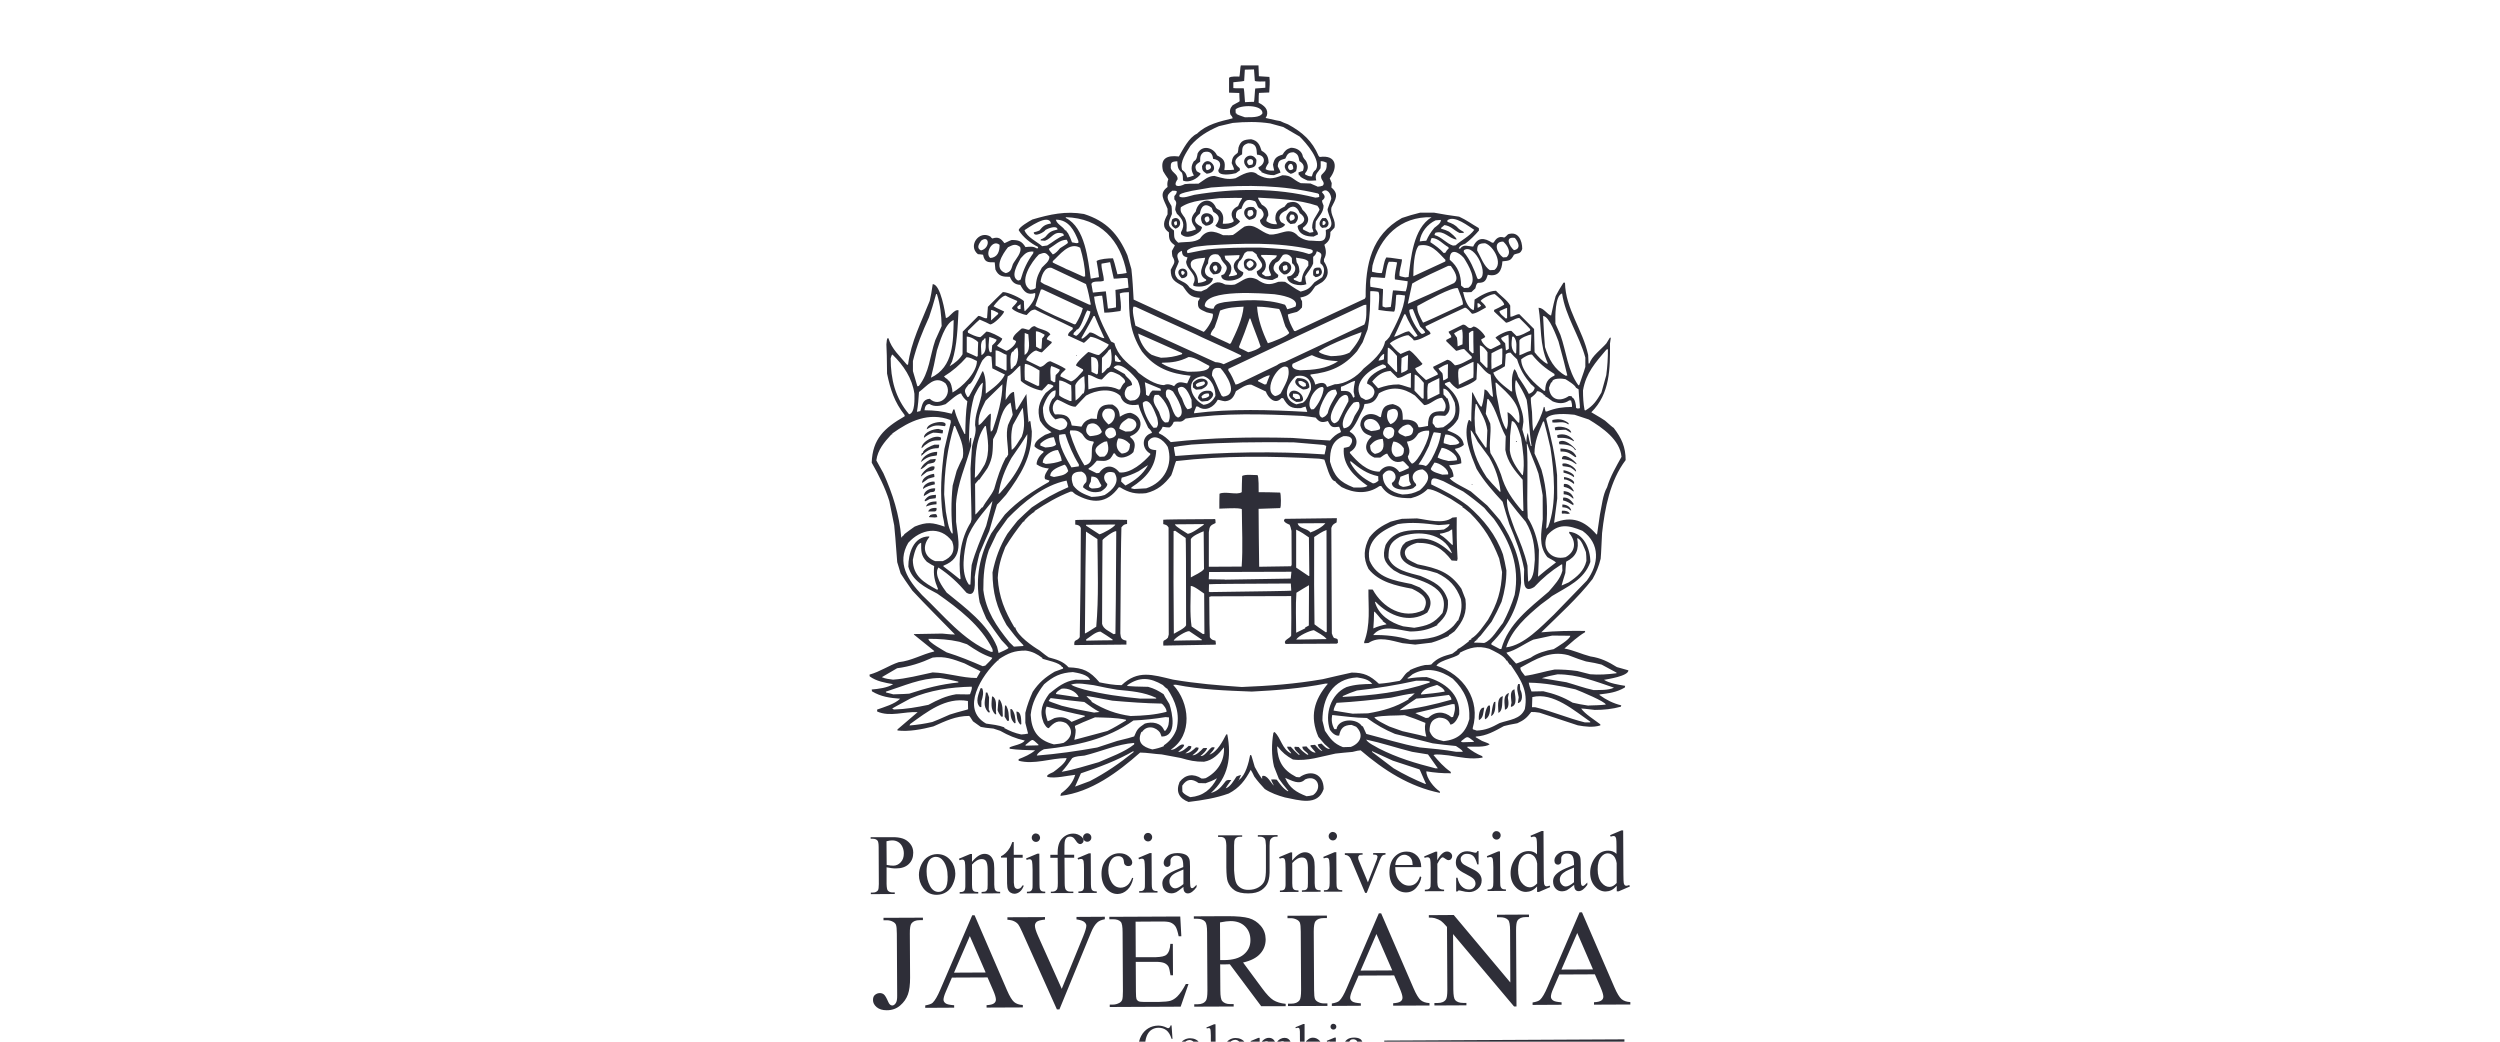 <svg xmlns="http://www.w3.org/2000/svg" viewBox="0 0 300 125"><defs><style>      .cls-1 {        fill: #2e2e38;        fill-rule: evenodd;      }    </style></defs><g><g id="Capa_1"><g><path class="cls-1" d="M149.4,12.25q-.1-1.59-.16-1.66-1.17.02-1.24-.02c0-.23,0-.47,0-.7q1.24-.11,1.3-.17c.03-.45.05-.91.08-1.34.35-.02.72-.03,1.1-.03.03.45.06.9.1,1.37.13.13,1.04.07,1.26.07,0,.25,0,.49,0,.76-.42.03-.83.06-1.21.09-.04.09-.1,1.54-.15,1.6-.36,0-.71.02-1.07.04h0ZM149.41,14.08c-.19-.09-.6-.17-1.02-.39,0-.03,0-.06,0-.09-.04,0-.07,0-.1,0-.02-.16-.02-.32-.02-.47.56-.56,3.22-.61,3.23.45-.3.59-1.51.47-2.09.49h0ZM149.87,19.82c-.8-.78.93-1.11.41-.07-.15.02-.28.04-.41.07h0ZM149.78,20.21c.8-.12.99-.25.99-1.04-.6-1.18-2.3-.02-.99,1.04h0ZM144.8,20.42c-.15-.2-.17-.5-.02-.7.12,0,.25,0,.39,0,.37.42,0,.66-.37.7h0ZM154.79,20.42c-.67-.44.39-1.37.4-.16-.13.13-.21.13-.4.16h0ZM144.81,20.85c1.98-.2.11-2.6-.57-.92,0,.53.14.64.57.92h0ZM154.88,20.86c.28-.06.43-.16.65-.32.29-.98-.07-1.19-.89-1.25-.8.46-.48,1.26.25,1.57h0ZM142.47,21.3q.25-.03.8-.24c-.36-.58-.38-1.14,0-1.72.35-.15.38-.59.44-.92.54-1.08,1.89-.74,2.33.22.88.45,1.04.75.88,1.77q.96,0,1.18-.05,0-.12-.3-.79c.06-.64.19-.85.72-1.23q.06-.16.1-.63c.26-.86.68-.95,1.52-1,.8.17,1.02.65,1.25,1.38.64.35.83.74.84,1.45-.13.25-.35.48-.35.77.37.2.59.16,1.02.16,0-.13-.09-.31-.14-.72.17-.74.37-.96,1.15-1.2.26-.45.49-.67,1-.82.69,0,1.34.39,1.44,1.07q.09.2.37.51c.3.6.32.98-.11,1.49v.13c.3.16.46.24.82.24.13-.45.13-.53.48-.82.66-1.1-1.17-3.2-1.96-3.97-.65-.39-1.31-.77-1.96-1.14-.54-.14-1.05-.29-1.57-.43-1.5-.23-2.98-.2-4.49-.06-.56.12-1.11.25-1.66.39-1.36.59-2.42,1.22-3.41,2.35-.49.81-1.31,1.9-1.01,2.89.41.32.46.4.61.9h0ZM158.1,22.41q.4-.03.64-.14c.37-.48-.39-.67-.17-1.27.57-.57.65-.69.64-1.47-.28-.13-.43-.19-.73-.19q.02.67-.02.86c-.38.6-.71.66-.51,1.45q-.77.06-1.02.02c-.21-.09-.96-.39-.97-.64-.04,0-.07,0-.1,0-.01-.12-.03-.23-.05-.33.18-.08.36-.14.53-.19.23-.55.08-.87-.41-1.18-.12-.58-.14-.83-.69-1.06-.64,0-.77.24-1,.76-.65.19-.84.22-.91.91.09.28.28.48.33.77-.27.1-.53.21-.78.31-.56,0-.99-.12-1.51-.36v-.09c-.21-.17-.36-.22-.36-.5.89-.38.92-1.46-.17-1.51-.05-.82-.1-1.37-1.07-1.37-.8.25-.68.66-.72,1.33-.87.46-1.15,1.01-.29,1.66.01.07.03.16.04.25-.16.12-.32.23-.49.35-.41.12-2.16.44-2.11-.37.44-.72.22-1.22-.63-1.35-.06-.67-.42-1-1.13-.8-.44.31-.42.62-.42,1.14-.55.35-.72.53-.41,1.15q.42.22.48.3c-.35.58-1.42,1.16-2.13.81-.02-.39.01-.55-.12-.93-.52-.44-.52-.71-.56-1.38-.75.05-.8.14-.79.82.18.61.83.68.83,1.33-.69.98.18.96.86.59q.24-.05,1.64-.05c.62-.38,1.12-.93,1.91-.93.93.26,1.57.49,2.53.28.74-.39,1.92-1.17,2.68-.42,1.13.59,1.79.53,2.95.06,1.14,0,1.19.5,2.2.95.39.01.77.03,1.17.04.27.12.55.23.83.36h0ZM157.82,23.71c-4.72-1.2-9.74-1.12-14.51-.33-.42.09-1.38.49-1.78.2,0-.07,0-.13,0-.19.28-.28,1.08-.37,1.48-.49.77-.13,1.54-.27,2.32-.4,4.29-.34,8.6-.28,12.8.71.04.03.09.06.15.1,0,.1.02.2.03.32q-.1.06-.49.09h0ZM149.9,26.01c-.07-.07-.15-.15-.21-.22.03-.53.01-.58.56-.59.31.41.14.73-.35.81h0ZM149.9,26.39c.76-.15.9-.36.9-1.14-.12-.13-.24-.26-.34-.38-1.23-.29-1.59.94-.56,1.52h0ZM154.86,26.51c-.19-.29-.15-.45.03-.76.1,0,.21,0,.33.01.33.42.09.65-.35.74h0ZM144.79,26.71c-.36-.35-.31-.74.2-.74.25.33.2.61-.2.74h0ZM154.86,26.89c.18-.03.36-.06.54-.08.65-.64.39-1.46-.59-1.46-.57.5-.67,1.08.05,1.53h0ZM140.99,27.06c-.18-.35-.13-.51.22-.51.03.34.12.45-.22.51h0ZM158.8,27.02s-.06-.03-.09-.04c0-.21-.05-.28.07-.47.43,0,.36.44.02.51h0ZM144.69,27.09c.38-.03.58-.11.84-.37.57-1.42-2.01-1.62-1.27.04q.1.13.43.33h0ZM158.66,27.35c.14-.03.31-.04.47-.06.5-.32.28-.79-.02-1.12-.15,0-.29,0-.43,0-.34.38-.54.8-.02,1.18h0ZM141.05,27.44c1.07-.3.45-1.77-.39-1.11-.19.57-.11.8.39,1.11h0ZM142.46,27.81c.38-.05.68-.13,1.04-.27-.03-.09-.06-.17-.08-.25-.59-.73-.54-1.24.07-1.91.24-1.31,1.83-1.93,2.44-.43q.1.13.42.27c.5.49.49.94.38,1.63.43,0,.95,0,1.3-.26,0-.06,0-.12,0-.17-.46-.74-.23-1.31.54-1.69.23-.57.47-.86.5-.98q-.62-.02-2.74.03c-1.48.2-3.35.22-4.63,1.09-.12.58.14.77.48,1.27.27.58.24,1.02.19,1.63.03.01.06.03.11.04h0ZM157.15,27.93c.15-.03.29-.06.45-.08q.03-.06-.14-.51c0-1,.43-1.26.88-2.16-.03-.2-.14-.32-.26-.49-2.28-.76-4.73-.84-7.11-.97,0,.22.34.64.45.84.58.33.77.62.78,1.28-.12.25-.24.43-.23.7.43.29.71.38,1.26.37q0-.13-.18-.5c-.06-.9.27-1.24,1.1-1.61q.09-.16.37-.45c.94-.31,1.42,0,1.78.82.79.7,1,1.48.05,2.16,0,.06,0,.12,0,.19.27.17.53.26.8.4h0ZM170.36,28.97c.13-1.08.94-2.09,1.91-2.53.21-.02.42-.03.64-.05,0,.41-.48.7-.79.95-.44.53-.69.94-.97,1.55-.27.01-.53.04-.78.08h0ZM141.4,29.12c.83-.13,1.9.03,2.59-.48.78-1.13,1.67-.96,2.77-.42q.87.03,1.19-.02c.47-.29.72-.56,1.39-1.01,1.27-.42,1.86.63,3,.95,1.33.12,2.35-1.06,3.45.2.42.3.77.45,1.28.53,1.29,0,2.19.47,2.02-1.25q.1-.09.34-.15c.83-.57-.11-1.63-.12-2.37.15-.43.29-.83.44-1.24,0-.57-.52-1.41-1.13-.81.37.41.52.64.02,1.03q-.01.12.19.6c0,.8-.56,1.27-.93,1.9q-.04.2-.04.89c.13.2.3.41.3.66-.18.09-.35.18-.53.26-.9,0-1.79-.24-1.92-1.24.03-.05.07-.09.12-.13.84-.31.91-.94.14-1.44-.33-.89-.97-1.04-1.59-.34-.61.25-1.17.73-.64,1.42q.39.19.48.3c-.53.89-3.02.6-3.02-.55.57-.43.56-.82.12-1.33-.47-.09-.42-.58-.71-.93-1.01-.37-1.29-.11-1.64.9-.62.12-.69.48-.65,1.04.09.13.42.36.49.49-.63.81-2.16,1.29-2.97.5.58-.73.6-1.21-.24-1.66-.07-.16-.14-.32-.19-.48-.84-.68-1.29-.15-1.42.68-.81.63-.78,1.13.17,1.57.03.04.06.09.09.13-.07.13-.13.26-.19.39-.56.56-1.7,1.06-2.34.38,0-.07,0-.14,0-.22.54-.94.23-1.55-.5-2.23-.08-.16-.14-.31-.19-.45,0-.63.33-.83-.11-1.27,0-.13,0-.26,0-.39.19-.22.29-.32.29-.6q-.16-.06-.52-.05c-.88.59-.62,1-.11,1.84q.05.26.05.96c-.38.95-.67,1.37.25,1.98.05.8-.1.94.54,1.49h0ZM129.16,29.18c-.18-.04-.36-.07-.52-.1q-.2-.57-.47-1.08-.21-.23-.24-.35s-.08,0-.11,0c-.3-.5-.98-.73-1.12-1.29,1.56,0,2.22,1.31,2.71,2.57-.01.07-.01.15-.01.22-.09,0-.18.02-.25.03h0ZM125.08,29.54c.19-.03.39-.06.58-.08.68-.4,1.26-.94,2.01-1.2q.01-.06-.11-.23c-1.11-.36-1.32.57-2.16.86-.18-.01-.35-.03-.52-.03,0-.04,0-.09.01-.13q.24-.07.53-.28c.5-.6.69-.73,1.49-.91-.08-.58-1.19-.1-1.44.04-.13.28-1.42.96-1.42.3q.37-.08.68-.22c.43-.54.68-.73,1.39-.84-.26-1.3-2.79.57-3.18.8.29.84,1.47,1.36,2.13,1.93h0ZM174.37,29.47c.09-.02.19-.03.3-.03.71-.63,1.67-1.07,2.24-1.86-.65-.39-2.35-1.8-3.22-1.15v.19c.58.19.96.37,1.37.84.27.22.51.3.6.39-.02.03-.03.06-.03.1-.18,0-.34,0-.5,0-.67-.32-1.04-.85-1.8-.94-.13.1-.27.22-.4.34,0,.03,0,.06,0,.09q.53.14.94.35c.22.17.92.71.92.96-.95-.13-1.47-1.13-2.54-.82q-.12.18-.1.28c.86.23,1.4,1.01,2.23,1.27h0ZM117.72,30.05c-.55-.26-.3-.73.02-1.17,1-.75,1.12.91-.02,1.17h0ZM181.67,30.02c-.55-.48-1.14-1.67.11-1.47.42.48.79,1.32-.11,1.47h0ZM126.34,30.53c.36-.13.62-.46.87-.75q.8-.49.9-.59t-.11-.42c-.84,0-1.42.66-2.13,1.08,0,.2.34.49.46.68h0ZM173.25,30.36c.06-.02.12-.03.19-.03.12-.2.22-.37.4-.5-.01-.06-.03-.12-.03-.17-.68-.36-1.21-1.1-2.01-1.1q-.12.22-.16.5c.57.38,1.16.8,1.61,1.31h0ZM157.07,30.48c-1.81-.63-3.97-.64-5.86-.77-2.09,0-4.19,0-6.3.22-1.17.19-2,.4-2.41.45q-.06-.07-.06-.29c.53-.57,1.72-.53,2.46-.64,4.1-.25,8.4-.42,12.43.48.06.04.13.09.21.14,0,.31-.15.34-.46.41h0ZM118.85,30.96c.86-.08,1.11-.78,1.1-1.58-.91-.75-1.8,1.13-1.1,1.58h0ZM180.36,30.89c.13-.01.27-.03.42-.03.65-.54.11-1.43-.4-1.87-1.3,0-.71,1.42-.02,1.89h0ZM149.93,32.19c-.55-.35-.4-.74.1-.95.67.27.42.73-.1.95h0ZM149.84,32.49c.12-.01.25-.03.38-.03,1.92-1.1-1.64-2.43-.84-.29.15.1.3.2.46.32h0ZM154.06,32.51c-.12-.17-.11-.35-.12-.55.18-.12.22-.12.47-.15.21.41.11.64-.35.7h0ZM178.81,32.43c-.73-.41-1.16-1.7-1.55-2.37,0-.71.22-.86.96-.87,1.02.33,2.17,2.44,1.11,3.2-.18,0-.36.02-.52.03h0ZM145.84,32.59c-.33-.26-.46-.74.11-.75.21.26.21.58-.11.75h0ZM120.71,32.78c-1.57-.5-.4-2.3.25-3.11.59-.29.89-.46,1.45-.04.27.67-.55,1.48-.86,2.06-.2.58-.22.93-.84,1.08h0ZM158.06,32.87c-.06-.01-.1-.03-.15-.04,0-.11.01-.22.03-.32q.16-.09.31-.07c.03.14.06.25,0,.39-.07.02-.13.03-.19.05h0ZM145.61,32.93c.65-.05.89-.14.99-.84-.16-.49-.52-.8-1.08-.62-.56.56-.47.99.09,1.46h0ZM154.07,32.94c.09-.02.19-.03.3-.03.89-.41.72-1.55-.32-1.54-.77.5-.81,1.05.02,1.57h0ZM141.91,33.01c-.16-.1-.16-.22-.18-.41.06-.05.12-.09.19-.12.07.06.15.12.24.17,0,.17-.06.29-.25.35h0ZM130.01,33.2c.06-.01.13-.03.21-.03,0-1.12-.28-2.36-.6-3.44-1.32-.77-2.5.93-3.29,1.61v.16c.18.12,1.47.68,1.63.79.47.17.64.29,2.05.91h0ZM151.87,33.15c-.15-.1-.28-.19-.42-.27,0-.04,0-.09,0-.13.69-.57.56-1.46-.11-2,0-.06,0-.12,0-.16.64,0,1.26,0,1.88.06-.04.29-.32.41-.54.56-.59.7-.48,1.02-.14,1.81-.16.16-.43.12-.66.13h0ZM147.46,33.17c0-.15.07-.22.16-.31.31-.82.11-1.21-.54-1.73q-.11-.25-.12-.45c.59-.03,1.18-.05,1.79-.07q-.03.26-.12.41c-.74.51-.75,1.16-.18,1.79-.01.06-.03.12-.04.17-.33.12-.59.16-.95.18h0ZM169.6,33.15c0-.85.06-2.99.65-3.68,1.47-.33,2.27.76,3.21,1.72-.02.06-.03.12-.03.19-1.28.59-2.56,1.18-3.83,1.77h0ZM157.87,33.26c.64-.06,1.03-.53.54-1.14-.79-.07-.89.18-.82.92.09.07.18.15.28.22h0ZM141.8,33.39c.3-.03.46-.06.65-.31.33-1.36-1.94-.95-.65.31h0ZM130.89,33.44c.32-.06.65-.12.99-.18q-.05-.66-.29-1.94c.38-.25,1.44-.33,1.97-.32q.12.26.53,1.91.65-.05,1.11-.15c-.72-3.95-3.16-6.57-7.32-6.7,0,.03.01.06.03.1,2.32,1.17,2.65,5.03,2.98,7.27h0ZM168.63,33.29c.13-.02.27-.03.4-.05.27-2.23.55-5.85,2.76-7.17-3.76-.13-6.21,2.39-7.09,5.79q-.09.63-.04.76c.39.1.76.16,1.16.15.21-.61.2-1.33.54-1.88q.17-.02,1.88.24c-.04.64-.36,1.37-.3,1.97q.08.07.7.19h0ZM122.17,33.67q.19-.03.31-.12c.35-1.23.75-2.1,1.51-3.16,0-.07.01-.15.03-.2-.8-.05-1.02.25-1.54.81-.31.61-1.32,2.18-.31,2.67h0ZM177.41,33.5s-.09-.06-.13-.09c-.39-1.12-.86-2.24-1.63-3.17,0-.07,0-.15.02-.22,1.36-.9,3.16,3.25,1.75,3.48h0ZM155.92,33.84c-.22-.1-.44-.19-.65-.27-.02-.06-.03-.12-.03-.16.1-.04.22-.09.34-.13,0-.04.01-.09.03-.12.03-.01.07-.03.12-.03.06-.17.13-.35.2-.52-.03-.51-.05-.73-.33-1.14-.03-.19-.06-.38-.08-.55.43.09,1.22.11,1.48.47,0,.16,0,.32,0,.48-.57.79-.7,1.01-.83,1.93-.09.01-.18.03-.25.04h0ZM143.76,33.95c0-.82-.26-1.21-.78-1.82-.46-1.15.81-1.1,1.64-1.2-.13.9-1.1,1.95.12,2.62v.12c-.31.18-.64.25-.98.28h0ZM123.64,34.78c-1.53-.92.17-3.4,1.03-4.25.66-.24.8-.3,1.26.29,0,.57-.57.91-.91,1.3-.53.96-.69,1.36-.73,2.44-.19.18-.4.19-.65.22h0ZM175.7,34.56c.16-.02.33-.03.51-.03,1.2-.82-.03-2.74-.54-3.57-.64-.75-1.74-1.26-1.7.21,1,.84,1.35,1.8,1.36,3.1.12.09.24.19.37.29h0ZM156.07,34.99c.89-.22,1.08-.4,1.67-1.12.29-.2.61-.41.92-.6.28-.51.39-1.26-.2-1.66-.17-.7.58-1.13-.44-1.46-.12.35-.16.44-.44.67,0,.26,0,.53,0,.79-.2.57-.66,1.02-.96,1.57.03.58.14.79.14.93-.69.29-2.31.04-2.31-.91.15-.05.31-.09.47-.12.56-.4.75-1.05.13-1.5-.02-.2-.03-.41-.03-.61-.24-.37-.61-.58-1.07-.37-.38.44-.29.67-.88.94-.47.66-.23,1.01.33,1.46-.02.09-.03.18-.05.28-.22.1-.44.21-.66.32-.68,0-1.88-.19-1.88-1.04,1.37-.77.18-1.2-.04-2.07-.1-.03-.18-.15-.48-.33-.19,0-.38,0-.58,0-.16.04-.24.16-.34.19-.25.41-.26.71-.66,1.01-.4.72-.23.96.48,1.31.17.95-2.65,1.51-2.65.38.12-.06.24-.1.35-.15.81-1.14-.12-1.04-.44-2.04-.09-.1-.18-.2-.27-.31-.84-.21-1.21.3-1.21,1.04-.63.86-.5,1.56.59,1.82-.14.93-1.59,1.13-2.35.89-.01-.07-.02-.15-.02-.22.63-1.14-.75-1.58-.86-2.66.06-.17.11-.35.17-.53-.5-.11-.64-.27-.68-.8-.71.35-.59.63-.36,1.3-.28.89-.82,1.26-.12,2.1.59.36,1.03.42,1.41,1.01.55.39.71.45,1.4.47.21-.1.43-.21.65-.29.8-.73,1.19-1.08,2.23-.54.42.04.76.08,1.16,0,1.08-.51,1.46-1.13,2.65-.61.94.65,1.47.72,2.55.29q.43-.05.82,0c.64.39,1.19.84,1.87,1.17h0ZM130.71,36.56c-4.54-2.06-4.88-2.26-5.39-2.45q-.36-.2-.45-.3c.07-.66.47-1.84,1.31-1.67,1.38.65,2.76,1.3,4.14,1.95.27.8.41,1.66.58,2.47-.07,0-.13,0-.19,0h0ZM168.94,36.46q2.19-.94,5.54-2.49c.69-.54,0-1.53-.38-2.06-.1-.01-.21-.01-.31-.01-1.43.68-2.97,1.33-4.33,2.13-.18.8-.35,1.61-.52,2.42h0ZM132.95,37.03c-.09-.7-.17-1.38-.25-2.07-.52.05-1.04.09-1.55.15-.06-.35-.12-.7-.18-1.03.16-.48,1.08-.17,1.49-.4,0-.69-.32-1.37-.28-2.04.34-.06.68-.12,1.03-.18.14.65.29,1.31.44,1.98.41.03,1.52-.18,1.67-.04.03.36.06.74.1,1.12-.54.09-1.05.18-1.57.27q.08,1.23.07,2.09-.49.12-.98.15h0ZM122.24,37.09c-.12-.07-.15-.12-.18-.26q.27-.26.41-.32c0,.19,0,.38,0,.58-.09,0-.16,0-.24,0h0ZM166.32,36.91q-.3-.07-.42-.15c-.02-.63.08-1.72.06-2.07q-.15-.07-1.51-.27c-.03-.38-.08-.8.07-1.17.85.02,1.38.12,1.68.09.12-.58.17-1.43.46-1.93.34,0,.65,0,.99.08-.09.64-.33,1.4-.26,2.04.5.07,1.01.14,1.53.22-.01.41-.1.82-.23,1.21-.25.01-1.17-.13-1.53-.11-.06.21-.2,1.78-.27,1.99-.19.02-.38.03-.57.05h0ZM177.32,36.94c-.02-.19-.03-.37-.03-.54h.19c.08.09.16.17.25.26-.1.16-.22.21-.41.28h0ZM154.47,37.11q-.18-.44-.27-.54c-2.31-.75-4.89-.6-7.28-.31-.57.14-1.12.14-1.28.77-.28.06-.92-.08-1.07-.32-.01-2.11,7.18-1.48,8.38-1.4.53.07,3.04.42,2.51,1.48q-.46.19-.99.32h0ZM118.93,38.44c0-.42,0-.84,0-1.25.31.04.58.22.85.36v.13c-.28.25-.56.5-.84.76h0ZM180.69,38.22c-.21-.2-.76-.58-.76-.89q.86-.4.92-.37c0,.41,0,.82,0,1.23-.06,0-.12.01-.16.03h0ZM170.76,38.71c-.31-.63-.75-1.28-.68-1.99,1.09-.59,4.15-2.31,4.86-2.14.11.31.73,1.73.59,1.97q-4.58,2.14-4.77,2.17h0ZM128.92,38.92s.1-.03.16-.03c.38-.63.68-1.21.86-1.91-1.62-.75-3.22-1.5-4.82-2.24-.07,0-.15,0-.21,0-.28.88-.67,1.85-.66,1.96,1.44.84,3.12,1.53,4.66,2.22h0ZM170.62,40.09q.27-.07.4-.18c-.08-.29-.37-.49-.6-.71q-.52-1.15-.88-2.1c-.18,0-.27,0-.42.09-.07.67,1.02,2.6,1.5,2.89h0ZM129.12,40.3c-.1-.06-.21-.1-.31-.14,0-.35.31-.35.38-.6.5,0,.94-1.81,1.28-2.31.12.03.24.07.37.12,0,.6-1.14,2.72-1.72,2.94h0ZM169.79,40.43q.26-.07.32-.16c-.55-.78-1.09-1.66-1.45-2.54-.04-.01-.09-.03-.12-.04-.06.04-.53,1.21-1.25,2.72.62-.12,1.14-.59,1.79-.66.22.23.46.46.7.7h0ZM129.9,40.63c-.06-.01-.1-.03-.15-.04.45-.82.64-1.07,1.48-2.67h.13q.41,1.03,1.17,2.66c-.59,0-1.17-.69-1.76-.69-.28.28-.55.56-.87.75h0ZM152.15,41.19c.31-.07,2.56-.92,2.55-1.27-.15-.25-.3-.5-.45-.74-.26-.66-.41-1.53-.75-2.1-.89-.14-1.76-.28-2.65-.28.09,1.5.64,3.03,1.29,4.38h0ZM147.55,41.27s.09-.06.15-.07c.63-1.31,1.42-2.94,1.53-4.4-1.04.06-1.86.08-2.82.47q-.26.96-.66,2.03c-.19.28-.47.56-.47.89,1.26.62,2.23,1.01,2.27,1.08h0ZM174.92,41.56q-.03-.76-.09-1.05-.34-.44-.34-.52c.31-.16.61-.4.96-.46.12.51.06,1.25.05,1.79-.19.08-.38.15-.57.24h0ZM124.8,41.87c-.16-.1-.33-.19-.47-.27-.02-.61-.02-1.22-.02-1.84.4,0,.7.23,1.04.4,0,.19-.18.32-.29.45-.03.39-.05.8-.08,1.21-.06.01-.12.03-.16.04h0ZM118.8,42.28c-.28-.42-.13-1.31-.08-1.85q.49.14.87.33c0,.25-.37.51-.53.69-.03.26-.04.52-.06.8-.07,0-.15.01-.21.03h0ZM180.71,42.05c-.03-.29-.06-.58-.09-.86-.16-.17-.48-.39-.48-.64q.36-.21.87-.38.04.19.05,1.68-.13.13-.35.2h0ZM149.79,42.27q-.69-.36-1.06-.51c-.01-.06-.03-.12-.04-.17.45-1.11.88-2.24,1.26-3.37.03,0,.06,0,.09,0,.38,1.13.86,2.24,1.23,3.36-.15.29-1.12.63-1.48.69h0ZM122.95,42.59q-.03-1.01.02-2.63c.13.04.28.1.43.16.02.79.36,2.02-.45,2.47h0ZM117.78,42.62c0-.47-.26-1.69.29-1.87v-.1c.06-.03.12-.04.19-.06,0,.77.22,1.63-.48,2.03h0ZM176.71,42.41q-.31-.26-.42-.41c-.02-.69-.02-1.36-.02-2.03.16-.11.32-.31.53-.26,0,.88,0,1.75.03,2.64-.05.01-.09.03-.12.06h0ZM181.84,42.44c-.58-.61-.47-1.24-.38-2.04.06,0,.12,0,.19,0,.46.54.3,1.28.29,1.95-.04.03-.07.06-.1.09h0ZM129.19,42.71s0-.06,0-.1h.05s0,.06,0,.1h-.05ZM117.21,42.81c-.4-.19-.8-.38-1.2-.55,0-.63,0-1.25,0-1.87.42,0,1.12.37,1.37.68-.03.54-.04,1.1-.05,1.65-.04.03-.07.06-.1.09h0ZM182.33,42.63c0-.6,0-1.19,0-1.78.14-.31,1.08-.66,1.43-.72-.03.66-.05,1.31-.08,1.97-.48.1-.89.41-1.36.53h0ZM159.71,42.74c-.49-.11-1.07-.21-1.46-.52.21-.41,4-1.99,5.14-2.37-.11.85-.91,1.83-1.44,2.46-.77.38-1.38.4-2.25.43h0ZM139.32,42.93q-.64-.16-1.13-.36c-.82-.49-1.46-1.65-1.61-2.54,1.75.78,3.52,1.55,5.29,2.35-.01.04-.03.09-.04.13-.89.3-1.55.4-2.5.42h0ZM165.42,43.28c.07-.29.39-.73.68-.82-.01.22-.03.44-.03.66q-.16.09-.65.16h0ZM134.21,43.44c-.13-.03-.27-.06-.4-.09,0-.26-.11-.58.04-.8q.3.33.49.65h.1c.02.07.03.14.05.23-.1,0-.19,0-.28,0h0ZM146.83,43.71c.7-.33,1.39-.63,2.1-.94,0-.05,0-.09,0-.13-.33-.2-5.45-2.48-5.46-2.53-3.93-1.76-4.25-1.95-7.2-3.29-.09-.01-.16-.03-.24-.03-.25.43.13,1.75.22,2.29,3.19,1.45,6.4,2.91,9.6,4.38.39.02.62.08.98.24h0ZM121.3,44.28c0-.35-.23-2.11.33-2.12,0-.17.33-.37.44-.47.21.41.14,2.1-.4,2.28-.01.03-.03.07-.03.12-.04,0-.09.01-.12.03-.01.03-.03.07-.03.12-.07.02-.13.03-.19.04h0ZM178.38,44.14c-.25-.26-.51-.52-.76-.77-.02-.64-.04-1.28-.04-1.91.32,0,.76.54.92.81-.01.61,0,1.23,0,1.84-.04,0-.09.02-.12.03h0ZM120.67,44.47s.07-.03.12-.03c0-.63,0-1.25,0-1.87-.46-.11-.83-.52-1.32-.52,0,.6,0,1.21,0,1.82.4.19.8.39,1.2.59h0ZM178.97,44.32q1.18-.56,1.27-.66.06-.87.04-1.82s-.09-.03-.12-.04c-.4.19-.8.38-1.18.59q-.04.96,0,1.94h0ZM155.97,44.44c1.63-.05,3.2-.16,4.59-1.09-1.16-.08-2.07-.22-3.13-.73q-.1,0-2.31,1.03c-.28.57.48.74.85.78h0ZM142.54,44.61c.43-.03,2.59.12,2.59-.7-.67-.32-1.75-1.07-2.49-1.07-1.11.55-1.97.68-3.2.69-.01.01-.03.04-.04.07.98.61,2.02.84,3.14,1.01h0ZM132.22,44.79c0-.63.01-1.24.02-1.85.01-.01.74-.7.74-.84.09-.09.19-.16.29-.23.12.47.34,2.16-.4,2.33-.22.22-.37.5-.65.59h0ZM167.57,44.67c-.36-.38-.72-.74-1.06-1.1q0-1.25.03-1.85c.27,0,.91.77,1.1,1,0,.63,0,1.25.02,1.88-.05.01-.07.04-.1.08h0ZM168.15,44.76q-.03-.38.04-1.79.44-.25.78-.37c-.02.58-.04,1.17-.05,1.75-.2.21-.51.29-.77.41h0ZM131.63,44.94c-.23-.12-.45-.22-.65-.32-.02-.6-.04-1.2-.04-1.78,1.14,0,.81,1.2.81,1.98-.04.03-.09.07-.12.12h0ZM111.71,45.33q.35-1.34.72-3.27c.31-.92.95-3.26,2.01-3.66-.06,2.58.01,5.63-2.74,6.93h0ZM187.89,45.09c-1.37-.75-2.04-2.01-2.49-3.44q-.1-.96-.23-3.73c.74,0,1.61,2.45,1.85,3.05q.77,2.81,1.06,4.09c-.07,0-.13.02-.19.03h0ZM128.52,45.77c.47-.09,1.12-.92,1.46-1.29-.01-.06-.03-.12-.03-.16-.28-.16-.55-.3-.82-.45-.09-.29,1.35-1.54,1.46-1.63.44.06.85.36,1.29.36.12-.1,1.17-.97,1.16-1.27-.67-.32-1.44-.82-2.18-.92q-.66.67-.8.73c-.64-.3-1.28-.59-1.9-.88,0-.34.35-.54.57-.76,0-.06,0-.12,0-.18-1.02-.52-4.34-2.05-4.53-2.18-.53.06-.62.28-1,.66-.43-.04-1.62-.49-1.78-.82.19-.29.57-.53.66-.86q-1.19-.5-1.4-.65c-.44,0-1.19.91-1.46,1.28q.06.07,1.28.63c-.09.38-1.25,1.55-1.68,1.55q-.42-.23-1.26-.58-.13.07-1.43,1.36c0,.07.02.14.03.22.48.23.92.48,1.46.53q.12-.04.75-.67c.46,0,1.53.58,1.9.84-.07.32-.41.61-.63.86q.03.07,1.11.61c.38-.06,1.18-.76,1.18-1.17-.13-.07-.27-.14-.39-.22,0-.48.71-.95,1.03-1.27.25-.12.61.14.92.14.22-.22.35-.44.68-.44.55.42,1.5.41,1.88.98-.16.19-.43.34-.43.6.19.1.39.2.58.3,0,.04,0,.09,0,.13-.4.38-.8.76-1.18,1.14q-.15,0-.68-.23c-.34,0-1.2.84-1.19,1.16.55.26,1.1.53,1.66.81.56-.06.74-.67,1.24-.68.62.29,1.28.56,1.84.93-.19.31-.65.5-.65.88.42.2.83.4,1.26.6h0ZM171.13,45.62c-.28-.28-1.29-1.07-1.3-1.44.27-.13.7-.28.87-.52-.42-.46-1-1.26-1.55-1.61q-.21.03-1.08.43c-.5-.35-.89-.81-1.29-1.26.19-.28,1.76-1.04,2.24-.99.15.12.57.43.63.62.64,0,1.42-.5,2.01-.78,0-.41-.6-.49-.6-.91q1.57-.78,4.73-2.24c.27,0,.67.54.85.73.49,0,1.23-.53,1.67-.75,0-.25-.46-.61-.64-.79.22-.33,1.28-.82,1.7-.82.31.26,1.13.9,1.13,1.28q-.68.39-1.21.62c0,.06,0,.12,0,.19.48.45.95.9,1.44,1.35.56-.1,1-.52,1.58-.58q1.02,1,1.32,1.35c-.01.06-.03.12-.04.18-.49.24-1.08.63-1.61.64-.21-.2-.42-.41-.61-.61-.45-.1-1.61.5-1.92.81.18.23.62.51.62.81-.38.19-.77.38-1.15.57-.44,0-1.17-.85-1.18-1.17q.43-.22.49-.3c-.11-.36-.98-1.25-1.41-1.25-.69.54-.71-.23-1.26-.23-.57.28-1.15.56-1.73.85.06.31.37.38.31.68-.21.1-.4.21-.59.31,0,.04,0,.09,0,.15.39.38.79.77,1.19,1.16.34-.05.58-.22.95-.22.31.3.63.62.94.94-.02.06-.03.11-.04.19-.64.31-1.3.76-2,.83-.31-.3-.49-.61-.92-.67-.58.28-1.14.56-1.7.85.06.42.59.57.57.93-.47.22-.95.44-1.42.66h0ZM173.18,45.65c.24-.07.38-.16.56-.29,0-.57,0-1.12.02-1.67-.41.07-.78.34-1.15.54q.07.15.46.54.08.17.11.89h0ZM126.48,45.88c-.13-.09-.27-.17-.39-.25,0-.39-.14-1.39.07-1.71q.47.16,1.01.43c0,.25-.32.48-.49.66-.03.28-.04.56-.05.83-.06,0-.1.01-.15.03h0ZM151.75,46.14c-.27-.13-.54-.26-.77-.38-.02-.04-.03-.09-.03-.11.38-.18.99-.6,1.43-.61-.15.35-.29.7-.42,1.07-.08,0-.15.02-.21.03h0ZM148.25,46.16c.09-.03.19-.06.3-.08,1.55-.75,3.1-1.5,4.67-2.25.34-.25.55-.32.98-.41,3.16-1.49,6.34-2.98,9.52-4.47.31-.63.24-1.68.24-2.38-.1,0-.19.02-.28.03-5.44,2.52-10.87,5.1-16.28,7.66,0,.06,0,.12,0,.19.36.51.63,1.13.87,1.7h0ZM110.1,46.35s.1-.03.16-.03c1.28-1.61,1.32-3.61,1.97-5.49.25-.57.51-1.14.77-1.71-.04-1.36-.16-2.54-.57-3.83-.05,0-.08,0-.1,0q-.47,1.7-.85,2.79c-.81,1.78-1.46,3.36-1.93,5.24,0,.39,0,.8,0,1.21.17.6.35,1.21.53,1.82h0ZM124.53,46.32c-.52-.24-1.04-.49-1.54-.74-.05-.39-.05-1.62,0-1.91.47,0,1.31.53,1.75.79-.01.6-.03,1.21-.04,1.82-.06,0-.12.01-.16.03h0ZM175.07,46.16c.58-.29,1.15-.57,1.73-.86q.04-.16.02-1.88-.12.01-1.76.84c-.19.57,0,1.31,0,1.9h0ZM140.89,46.34c-.37-.2-.8-.32-1.2-.13-1.05,0-2.32-.88-3.07-1.47-.12-.17-.24-.23-.3-.35-1.11-.84-2.23-1.81-2.59-3.21-.15-.07-.28-.15-.41-.2-.87-1.63-1.85-3.52-2.03-5.38q.77-.14.97-.12.04.07.26,2.04c.65,0,1.3-.11,1.94-.2.15-.58-.04-1.48-.09-2.1.34-.16.71-.13,1.1-.16.01,2.77.04,4.72,1.57,7.13,1.57,1.98,3.4,2.65,5.84,2.9-.15.31-.29.61-.42.92-.76-.16-1.12-.29-1.57.33h0ZM143.68,46.43c-.61-.39.53-.66.8-.66.45.43-.56.63-.8.66h0ZM189.41,46.24s.06-.03.1-.03c.15-.5.52-1.43.73-2.18,0-.38,0-.76,0-1.12-.71-2.64-2.4-4.97-2.79-7.7-.86.28-.83,2.86-.8,3.63.2.44.39.89.6,1.34.72,2.04.86,4.28,2.16,6.06h0ZM156.37,46.41c-.3-.15-.57-.29-.57-.64.33-.16.64.05.89.24,0,.1.02.2.03.31q-.06.06-.35.09h0ZM159.24,46.43c-.24-.71-.88-.48-1.41-.28-.1-.45-.27-.73-.57-1.08,0-.04,0-.09,0-.13,2.38-.28,4.01-.96,5.59-2.8.22-.36.44-.72.67-1.07.19-.51.38-1.02.59-1.53.3-1.54.32-3.02.32-4.59.07-.04.75.01.98.07.21.32,0,1.69,0,2.17.62.1,1.24.18,1.88.21.19-.19.2-1.57.26-2.01.34-.06.69.02,1.05.07-.12,1.71-1.09,3.48-1.87,4.98q-.3.38-.52.54c-.25,1.3-1.57,2.43-2.58,3.25-.76.95-2.2,1.88-3.46,1.88-.31.1-.62.21-.93.33h0ZM165.39,46.59c.92-.31,1.51-.46,2.47-.46.47.08,1.23.39,1.44.41,0-.6,0-1.2.02-1.79-.57.09-1.02.6-1.61.61-.3-.29-.58-.58-.86-.85-.98.08-1.57.55-2.19,1.27.17.25.52.57.73.83h0ZM134.27,46.75s.09-.03.15-.03c.17-.32.29-.63.59-.86.07-.36-.45-.65-.67-.86-1.28-.62-1.07-.51-2.12.54-.61,0-1.02-.49-1.65-.56,0,.58.02,1.17.04,1.75,1.27-.37,2.46-.55,3.66.03h0ZM143.53,46.76c.21-.01.43-.03.65-.05,1.77-.78-.02-1.97-1.03-.75,0,.18,0,.35,0,.53.12.09.24.17.37.27h0ZM156.37,46.74c-.55-.26-1.38-.84-.67-1.37.75,0,1.42.21,1.43,1.1-.25.25-.38.24-.75.27h0ZM114.3,47.1c1.14-.62,2.94-2.39,2.93-3.78-.42-.19-.8-.45-1.25-.45-.78.89-1.68,1.67-2.7,2.3.13.16.24.25.43.33,0,.03,0,.06,0,.1.43.13.57,1.08.59,1.48h0ZM185.31,46.93s.07-.06.12-.08c0-.92.33-1.44,1.11-1.78,0-.07,0-.13,0-.19-1.1-.67-1.92-1.36-2.7-2.33-.34-.07-1.02.33-1.3.57,0,1.46,1.7,3.01,2.78,3.81h0ZM183.46,47.27c.36-.12.61-.33.71-.73q-.16-.2-.46-.44c-.83-.99-1.28-1.74-1.66-2.98q-.37-.33-.79-.8c-.27,0-.36.04-.57.19-.04.48-.07.96-.1,1.44q-.25.18-1.4.77c.32.92,1.37,1.64,2.11,2.23.04,0,.1.01.16.03-.02-.96-.14-1.79.25-2.67.22.07.4.7.49.92.44.67.9,1.32,1.26,2.04h0ZM137.73,47.5s.09,0,.15,0c.1-.29.17-.42.42-.64.79,0,.89.05,1.01.02-.01-.09-.03-.16-.05-.23-.64-.26-1.26-.52-1.88-.78.08.5.14.99.14,1.49.06.04.13.09.21.14h0ZM116.11,47.66s.1-.06.16-.07c.53-1.01,1.16-1.97,1.61-3.02h.1c.37.87.3,1.72.31,2.67.87-.66,1.8-1.29,2.3-2.29-.5-.26-1.01-.51-1.51-.75-.03-.47-.07-.93-.1-1.38-.54-.32-.67,0-1.08.41-.34.51-1.14,2.88-1.64,2.88-.59.73-.6.79-.15,1.56h0ZM153.01,47.53c-1.62-.68.6-4.33,1.56-3.39.3,1.12-.42,2.09-.89,3.07-.24.19-.37.26-.68.32h0ZM146.75,47.6q-.04-.07-.17-.13c-.41-.79-.66-1.63-1.14-2.4,0-.71.2-1.04,1.02-.89.71.75,2.28,3.22.3,3.42h0ZM162.38,47.72c-.3-.8-.61-.84-1.44-.8q-.06-.2-.02-.51c.59-.16,1.12-.58,1.69-.71-.09.44-.17.88-.17,1.33q.1.38.11.6c-.06.03-.12.06-.16.09h0ZM144.26,47.81c-.03-.09-.06-.16-.09-.23.24-.31.46-.37.84-.37.1.1.09.17.09.32-.29.24-.49.25-.84.28h0ZM170.65,47.82c.06,0,.12,0,.19,0,0-.63,0-1.25.02-1.88-.22-.23-.76-.99-1.1-.98,0,.64-.02,1.28-.02,1.92.3.3.59.62.91.94h0ZM155.5,47.9c-.13-.12-.25-.22-.37-.32.01-.12.03-.23.04-.34.46,0,.9.02.83.62-.18,0-.34.02-.5.03h0ZM129.07,48.07c-.02-.61-.04-1.22-.04-1.82.08-.35.75-1.03,1.09-1.1,0,.63.17,1.48-.08,2.06-.05,0-.08,0-.1,0-.3.36-.47.58-.87.86h0ZM135.64,48.08c.16-.03.34-.04.52-.06.95-.4.73-1.56.37-2.34-.43-.58-2.16-2.55-2.9-1.57.03.07.71.4,1.34.78.2.45.88.71.88,1.31-.19.07-.38.15-.56.23-.49.56-.48,1.39.35,1.65h0ZM128.39,48.12c-.39-.17-.99-.39-1.29-.68,0-.6,0-1.19,0-1.78.49,0,1.01.36,1.44.58q.05.74.04,1.88c-.07,0-.13,0-.19,0h0ZM171.29,47.96c.47-.24.96-.47,1.45-.71-.02-.63-.02-1.25-.02-1.88q-1.12.52-1.34.68c-.16.59-.08,1.3-.08,1.91h0ZM163.89,48c-.21-.11-.4-.22-.59-.32-1.06-1.83,1.11-3.4,2.6-3.95.19,0,.49.16.42.38-.74.21-2.27,1.03-2.27,1.92.71.32,1.2.87.64,1.62-.28.23-.46.31-.8.35h0ZM144.22,48.19c.24-.03.47-.06.72-.08.46-.25.99-.82.32-1.2-.76-.11-1.36.12-1.52.85.13.17.25.33.48.42h0ZM155.55,48.23c.29-.01.62.03.81-.22.11-.95-1.49-1.68-1.68-.59.17.44.46.58.87.81h0ZM155.55,48.52c-1.78-.62-1.18-2.33-.05-3.37,1.14-.28,1.97.38,1.81,1.6-.22.5-.48,1.28-.97,1.58-.27.06-.53.12-.8.2h0ZM144.42,48.58c.71-.08,1.09-.44,1.43-1.07,0-.93-.45-2.11-1.45-2.37-2.31.19-1.59,2.69.02,3.44h0ZM142.52,49.11c.24-.06.33-.05.5-.22-.02-.32-.03-.63-.04-.93-.27-.6-.78-2.04-1.64-1.36,0,.47.27.8.5,1.21.18.46.31.96.67,1.31h0ZM157.36,49.13c.09-.01.19-.03.3-.03.53-.53,1.18-1.77,1.17-2.54-.05-.04-.09-.09-.13-.13-.98,0-2.04,2.02-1.34,2.7h0ZM189.32,49.02c-.07-.03-.13-.04-.19-.06,0-.36-.13-1.17-.49-1.28,0-.04,0-.07,0-.1q-.19-.07-.37-.06c-1.12.78-2.28.43-2.39-.98.07-.22.16-.44.25-.64.03-.01.07-.03.12-.03,0-.55,1.25-.46,1.6-.37.28.17,1.14.68,1.27,1.03.1.06.21.12.31.19.06,1.2.17,1.87.16,2.26-.09.02-.18.03-.25.05h0ZM110.03,49.42c.13-.03.27-.06.41-.09.25-.7.21-1.39,1.13-1.48,1.19,1.16,2.86-.52,1.89-1.85-1.31-1.04-2.21.35-3.18,1.04-.05.8-.11,1.59-.25,2.38h0ZM190.24,49.25s-.06-.03-.09-.04c-.15-.8-.19-1.54-.19-2.36.36-2.1,1.48-3.33,2.81-4.9.06-.02.12-.03.18-.05,0,1.05-.06,2.09-.2,3.12-.2.69-.39,1.39-.58,2.09-.59.98-.94,1.55-1.91,2.14h0ZM109.09,49.71c-1.68-1.98-2.2-4.19-2.21-6.71.04-.15.09-.29.15-.42.01-.01.04-.03.07-.03,1.32,1.29,2.37,2.83,2.63,4.71,0,.52.11,2.3-.64,2.45h0ZM143.29,49.59c4.41-.57,9.13-.41,13.58-.16-.08-.22-.13-.44-.2-.64q-.32.08-.55.18c-1.19.08-1.56-.2-2.14-1.19-.07-.01-.15-.01-.21-.01-.76.88-1.63-.08-1.87-.79-.6-.27-1.16-.55-1.74-.82-.61-.08-1.33.47-1.85.78-.26.7-.53,1.14-1.31,1.21-.43-.05-.61-.16-.87-.18-.43.85-1.47,1.5-2.38.81-.07,0-.15,0-.21,0-.06.26-.26.57-.26.8h0ZM141.35,50.12q-.04-.07-.25-.17c-.51-.7-.57-1.66-1.15-2.34-.18-.84.11-1.14.81-.63.39.61,1.75,2.75.59,3.14h0ZM158.68,50.13c-.99-.32.33-2.61.69-3.04.38-.29.44-.31.9-.34.09.19.16.28.17.49-.41.75-.94,1.49-1.11,2.34-.22.31-.29.4-.65.54h0ZM139.8,50.7c-.45-.29-.54-.8-.72-1.26-.39-.74-.91-1.23-.51-2.04.15-.02.3-.02.46-.02.83.7,1.73,2.26,1.16,3.29-.13,0-.27.02-.38.03h0ZM160.09,50.8c.27-.07.38-.15.56-.37q.64-1.34,1.16-2.28c.08-.92-.48-.98-1.1-.32-.34.51-1.68,2.46-.62,2.96h0ZM133.02,50.94c-.57-.55-1.16-1.22-.38-1.85,1.51-.43,1.41,1.44.38,1.85h0ZM166.86,50.9c-.41-.43-.54-1.03-.3-1.6,1.52-.94,1.56,1.19.3,1.6h0ZM188.21,50.94c-.63-.49-1.28-.15-1.93-.25,0-.1,0-.2,0-.29.8-.18,1.32-.1,1.96.38-.01.05-.03.1-.03.16h0ZM138.43,51.34c-.64-.67-1.3-2.08-1.3-3,.85-.85,1.47,1.2,1.73,1.8.08.48.21.77-.07,1.17-.12,0-.24.02-.36.03h0ZM111.21,51.52c0-.9,2.76-1.24,2.19-.38-.96-.1-1.27-.21-2.19.38h0ZM172.52,51.35c-.1-.03-.21-.06-.3-.09,0-.13-.24-.35-.31-.48,0-1.18.6-.88,1.5-.88.8-.58.56-1.33.3-2.1-.03,0-.06,0-.09,0q-.06-.13-.4-.46c-.01-.23-.02-.47-.02-.7.64,0,1.15,1.19,1.37,1.68.29,1.53-.14,2.16-1.38,2.95-.24.02-.46.05-.68.08h0ZM161.27,51.41c-.55-.81.62-2.55,1.17-3.1.23-.06.38-.12.63-.05.26.68-.16,1.01-.52,1.65-.32.73-.45,1.37-1.28,1.49h0ZM127.19,51.64c.52-.12.89-.28.89-.89-.36-.71-.76-.64-1.44-.42-.86-.77-.96-1.41-.37-2.43.43-.34.38-.53.41-1.05-.75,0-1.4,1.51-1.53,2.09,0,1.59.53,2.23,2.04,2.7h0ZM118.9,51.81c-.12-.74.04-1.44,0-2.16-.28-.06-1.06,1.27-1.46,1.36-.11-1.15.36-1.93.83-2.92.66-.66,1.34-1.32,2.02-1.98,0,1.82-.59,3.78-1.17,5.49q-.1.15-.22.2h0ZM180.76,51.56c-.76-1.23-.87-2.87-1.18-4.26-.05-.47-.09-.93-.13-1.38.04,0,.09,0,.13.01,1.44,1.36,3,2.62,2.73,4.78-.05,0-.09,0-.13,0-.37-.36-.8-1.06-1.28-1.25.03.61.16,1.57-.15,2.1h0ZM135.07,51.79q-.62-.26-.76-.36c.12-.67.53-.88,1.06-1.24,1.13,0,1.37,1.14.33,1.57-.22,0-.43.02-.64.03h0ZM164.54,51.73c.34-.04.73-.07,1.04-.22.02-.07.03-.15.04-.22-.51-1.65-2.55-1.06-1.75.11q.22.16.67.33h0ZM183.97,51.73q-.08-.52-.13-2.3-.16-1.25-.14-1.7c.25-.19.65-.48.74-.79.33,0,.52.18.79.37v.1c.06.01.12.03.19.04v.1q.12.03.89.61c.68.28,1.35.34,2-.11.07,0,.15,0,.22.01.07.26.13.48.11.77-1.13.02-1.97.13-3.02.55-.06-.01-.12-.01-.16-.01-.05-.17-.08-.35-.11-.52-.03-.01-.06-.03-.09-.03-.23.98-.75,2.06-1.29,2.91h0ZM115.74,52.08c-.47-.99-.96-1.88-1.2-2.94-.05-.01-.09-.01-.14-.01-.07.17-.13.35-.19.52-1.22-.32-2.02-.4-3.27-.42.04-.38.16-.75.6-.75.58.38,1.33.24,1.93.02.35-.26,1.44-1.29,1.86-1.29.17.38.42.68.75.94-.2,1.33-.22,2.6-.25,3.92-.03,0-.06,0-.09,0h0ZM188.46,51.9h.09c-.15-.63-1.5-.85-1.98-.59.02.1.03.2.05.32.41.01.86-.08,1.29-.05.18.1.36.2.55.32h0ZM130.79,52.34c.4-.03,1.3-.11,1.43-.53-.27-.71-.86-1.31-1.66-.84-.33.54-.33,1.01.23,1.37h0ZM110.87,52.54c.37-.28.66-.47,1.11-.62.58,0,.92.1,1.12.09q.06-.1.06-.38c-.19-.06-.37-.12-.55-.16-.56,0-1.75.37-1.74,1.06h0ZM168.63,52.38c.65-.09.93-.18.96-.91-.4-.63-.58-.65-1.26-.31-.9.72-.57.83.3,1.22h0ZM133.09,52.62c.34-.03.68-.14.84-.47,0-1.69-2.28-.47-.84.47h0ZM166.59,52.68c-.64-.3-.82-.7-.38-1.31.41-.22.98-.2,1.11.33-.04.64-.1.8-.73.98h0ZM140.5,53.06c-.44-.43-.83-.8-1.42-1.06-.02-.04-.02-.09-.02-.12.22-.22.34-.38.46-.67.16,0,.34.09.83.08.28-.18.38-.4.5-.67.69-.13.83.2,1.42-.39,4.56-.71,9.48-.54,14.08-.32.5.06,1.01.12,1.53.2.46.58.77.64,1.47.41.37.77.52.8,1.35.69.17.48.21.51.21.64-.61.27-.88.54-1.31,1.01q-1.01-.04-4.52-.31c-4.89-.12-9.7-.05-14.57.5h0ZM188.85,52.95c-.68-.41-1.16-.43-1.93-.4q-.06-.12-.05-.34c.78-.25,1.51.04,2,.65-.01.03-.03.06-.03.09h0ZM181.89,53.04q.03-.07.15-.1s0,.06,0,.1c-.06,0-.1,0-.15,0h0ZM174.04,53.41c-.27-.09-.54-.16-.8-.23,0-.39.08-.66.2-1.04.71,0,1.36.39,1.69.98-.19.29-.78.27-1.09.28h0ZM125.44,53.7c-.21-.09-.4-.16-.6-.23,0-.09,0-.16,0-.23.41-.41,1.03-.76,1.63-.77.08.29.17.58.26.87-.21.31-.93.33-1.29.36h0ZM110.58,53.78q.1-.03.36-.32c.71-.54,1-.62,1.92-.62q.07-.1.07-.32c-.68-.43-2.35.46-2.35,1.26h0ZM183.69,53.51c-.14-.51-.27-1.03-.35-1.57-.16.34-.14.79-.19,1.17-.17-.52-.32-1.05-.47-1.56.04-.32.09-.63.13-.93,0-1.85-1.27-3.01-.94-4.94.02-.03.05-.04.07-.06.51.83.9,1.45,1.26,2.36.3,1.84.27,3.7.59,5.54-.04,0-.07,0-.1,0h0ZM121.4,53.96c-.05-1.02-.13-1.97.15-2.96q1.13-2.06,1.19-2.06c.12,1.24.32,2.27-.13,3.46-.24.32-.85,1.48-1.21,1.57h0ZM178.28,53.73q-.94-1.32-1.21-1.82c-.15-1.17-.16-2.26.01-3.43.03,0,.06,0,.1,0,.54,1.07,1.15,1.95,1.3,3.16-.04.67-.07,1.36-.09,2.04-.05.01-.09.03-.12.04h0ZM189,54.01s.07-.03.12-.04c-.31-.43-1.41-1.41-2.05-.94.02.09.03.17.05.28.64.03,1.56.05,1.88.7h0ZM134.61,54.43c-.64-.41-.77-1.1-.42-1.82.58,0,1.05.29,1.41.69-.04.76-.22,1.05-.99,1.13h0ZM110.54,54.7q.03-.23.09-.34s.06,0,.11,0c0-.45,1.04-.89,1.39-1,.18,0,.37,0,.57,0,0,.17,0,.28-.09.42-.96,0-1.37.3-2.05.92h0ZM164.99,54.47c1.08-.2,1.15-.87.94-1.81-.72.06-1.08.27-1.52.81.05.55.08.73.58,1h0ZM141.04,54.73q-.18-.92-.17-1.08.36-.1,2.1-.3c4.09-.28,8.16-.32,12.26-.27,1.2.1,2.4.21,3.62.31.09.03.19.07.3.12q.01.16-.2,1.02c-6-.41-11.91-.29-17.9.19h0ZM131.97,54.82c-1.06-.8-.3-1.38.55-1.81.1-.02.21-.03.33-.05.18.67.3,1.38-.33,1.83-.19,0-.37.02-.55.03h0ZM167.48,54.83c-.66-.42-.55-1.19-.28-1.84.52,0,.99.4,1.26.8.06.83-.22.99-.99,1.04h0ZM189.05,54.87c-.73-.5-.91-.69-1.78-.69-.02-.12-.02-.23-.02-.35.72,0,1.64.19,1.91.99-.04.02-.09.03-.12.04h0ZM110.49,55.46c.71-.56.99-.7,1.91-.8q.06-.1.06-.44c-.78,0-1.72.46-1.96,1.23h0ZM173.86,55.33c-.45-.1-.93-.2-1.34-.42q0-.13.48-1.17c.58,0,1.96.81,1.83,1.49q-.25.06-.98.09h0ZM125.49,55.67c-.12-.06-.24-.1-.36-.15,0-.8,1.09-1.52,1.83-1.52.18.42.4.84.45,1.29-.65.25-1.24.34-1.92.38h0ZM169.43,55.64c-.24-.23-.46-.52-.49-.86.4-.68.07-1.12-.11-1.78.76-.12.98-.4,1.39-1.01.37-.25.8-.35,1.26-.31.24.7-1.33,3.83-2.04,3.96h0ZM130.13,55.84c-.79-1.28-1.32-2.5-1.75-3.93.01-.09.03-.17.04-.26.68,0,.93-.02,1.44.42.4.61.58.83,1.35.91.01.04.03.09.04.15-.59.88.32,2.43-1.13,2.72h0ZM189.12,55.69s.06,0,.09,0c-.23-.46-1.78-1.55-1.78-.6.81.11,1.01.11,1.69.6h0ZM128.57,56.09c.29-.04.59-.09.89-.13,0-.09,0-.16,0-.23-.72-1.16-1.21-2.34-1.63-3.64q-.22-.01-.73.09c-.13,1.22.87,2.88,1.47,3.91h0ZM171.08,55.92c.25-.07.53-.57.69-.79.53-.98,1-2.03,1.14-3.15-.28-.04-.57-.09-.85-.11q-.1.13-.58,1.62c-.38.78-.75,1.55-1.26,2.25.33.04.57.04.86.18h0ZM110.45,56.32c.29-.6.6-.84,1.19-1.19.21-.03.43-.04.65-.06-.04.56-.43.47-.93.6-.27.22-.58.57-.92.65h0ZM131.6,56.79c-.33-.16-.65-.32-.97-.48v-.11c.42-.22.69-.57.99-.92.73,0,.99.16,1.6-.24q.24-.28.41-.63s.11,0,.16,0c.41.92,1.78.37,2.22-.16.22-.77.31-1.24-.38-1.79,0-.04,0-.09,0-.12,1.55-.52,1.72-2.31.05-2.8-.53,0-.86.21-1.3.47-.05-.73-.23-1.11-.9-1.47-1.35-.07-1.8.46-1.86,1.73-.24-.01-.47-.02-.7-.04-.61.21-.86.43-1.15.97-.39-.06-.77-.1-1.16-.14-.23-1.21-.85-1.39-2.02-1.33-.45-.58-.29-1.37.27-1.78.7.22,1.51.87,2.2.86.41-.46.84-.89,1.27-1.34,1.15-.66,3.06-.99,4.12.04.29.98,1.18,1.23,2.17,1.04.21.95.78,1.88,1.16,2.78.19.2.4.36.46.62-1.28.34-1.28,1.9-.21,2.48v.13c-.78.91-2.37,2.29-3.69,2.13-.77-.94-1.74-.95-2.44.06-.1,0-.21.02-.3.03h0ZM167.93,56.65q.31-.07,1.12-.47c0-.06,0-.11.01-.17-.21-.17-.51-.58-.71-.68-.9.33-1.49-.1-1.88-.89-.27,0-.61.35-.84.47-.24,0-.47,0-.7,0-1.19-.51-1.31-1.61-.37-2.49v-.09c-.78-.27-1.07-.46-1.32-1.27,0-1.33,1.28-1.74,2.29-1.03.06,0,.12.01.18.03.16-.96.29-1.47,1.43-1.57,1.14.33,1.19.8,1.19,1.89.71-.09,1.72.03,1.88.88.28.06.86-.12,1.15-.15,0-1.37.44-1.85,1.93-1.75.38-.61.15-1.07-.24-1.62-.77,0-1.43.87-2.15.87-.37-.39-.74-.77-1.11-1.15-1.43-.95-2.76-1.14-4.32-.27-.37.88-.72,1.24-1.73,1.29-.04.16-.09.34-.13.51-.44.78-.94,2.16-1.63,2.74v.09c1.05.56,1.09,1.82.01,2.41,0,.04,0,.09,0,.13.86,1.03,2.05,2.25,3.55,2.24.66-.89,1.74-.88,2.39.06h0ZM189.12,56.59c-.13-.07-.16-.18-.65-.49q-.34-.1-.93-.16-.06-.1-.06-.27c.4-.29,1.71.43,1.65.92h0ZM110.5,57.19c.23-.19.47-.38.72-.56.46-.19.96-.02.93-.63-.55-.26-1.57.71-1.65,1.19h0ZM173.08,56.96c.22-.02.46-.03.7-.03.09-.66-1.1-1.42-1.65-1.42q-.43.67-.44.79c.21.36,1.01.53,1.39.66h0ZM126.48,57.24c-.15-.04-.3-.09-.45-.13,0-.78,1.12-1.1,1.71-1.35.25.13.36.52.45.77-.37.55-1.06.57-1.72.71h0ZM182.68,57.02s.04-.03.07-.04c.24-1.43,0-3-.22-4.43-.15-.47-.56-2.03-1.11-2.02q-.04.07-.21,1.78c-.01.58-.02,1.17-.03,1.75.11,1.09.82,2.11,1.5,2.97h0ZM116.98,57.35c.44-.29.91-1.16,1.18-1.6.69-1.5.37-3.05.15-4.62-.04,0-.09,0-.12,0-1.26,1.73-1.13,4.19-1.21,6.22h0ZM188.87,57.26c.2-.41-.97-.83-1.25-.83,0,.09,0,.18,0,.28.48.14.84.23,1.25.55h0ZM110.65,57.95c0-.66.87-1.03,1.43-1.09q.05.1.05.38c-.25.06-.51.13-.75.21-.3.19-.61.47-.73.5h0ZM164.76,58.01c-1.22-.62-2.07-1.3-2.72-2.49,0-.07,0-.15.01-.21,1.09.9,1.95,1.54,3.34,1.84,0,.17,0,.35.02.54-.24.19-.36.29-.65.32h0ZM135.06,58.26c1.15-.6,2.04-1.29,2.7-2.43q-.11.02-1.13.72c-.65.34-1.31.59-2.02.77q-.07.13-.07.47c.16.16.34.32.52.48h0ZM188.88,58.08c-.33-.26-.76-.55-1.2-.55,0-.1,0-.19,0-.28.35,0,1.36.34,1.2.82h0ZM176.6,58.2s0-.03,0-.06c.03,0,.06,0,.1,0,0,.02,0,.03,0,.06-.03,0-.06,0-.1,0h0ZM110.76,58.68c.46-.34.86-.42,1.42-.56q0-.23-.05-.33c-.51-.06-1.37.33-1.37.89h0ZM168.37,58.43c-.87-.29-.48-.49-.32-1.22.33-.13.65-.25.99-.37.02.29.05.6.08.9q.19.34.19.45c-.29.15-.62.21-.95.24h0ZM131.02,58.62c-.54-.22-.34-.35-.12-.83.01-.2.04-.41.07-.61.9.04.77.46,1.19,1.04,0,.42-.89.38-1.14.4h0ZM162.43,58.5c.31,0,1.39.08,1.67-.2-1.55-1.11-3.04-2.48-2.84-4.55q.46-.08.65-.16c.68-.78.29-1.34-.7-1.25-1.39.56-1.62,1.66-1.61,3.06.5,1.76,1.15,2.43,2.83,3.1h0ZM136.14,58.68c.46-.03.93-.06,1.41-.08,2.16-.71,3.26-2.83,2.58-4.97-.48-.84-1.65-1.73-2.36-.66-.07.82.18.99.98,1.05-.09,2.08-1.26,3.36-2.97,4.46-.01.03-.03.07-.04.12.13.03.26.06.4.09h0ZM188.78,58.95s.06,0,.1,0c-.22-.43-.6-.95-1.2-.88q-.05.12-.02.35c.52.11.68.22,1.11.53h0ZM179.97,59s.06,0,.1,0c-.17-1.48-.61-2.82-1.37-4.13-.46-.62-.92-1.25-1.37-1.86-.1-.17-.69-1.38-.85-1.38.1,2.17.71,3.8,1.91,5.63q.49.61,1.58,1.74h0ZM119.82,59.3c.06-.04.12-.09.18-.13,1.84-2.05,3.3-4.24,3.28-7.07q-.67,1.11-1.9,2.85c-.79,1.4-1.32,2.75-1.56,4.35h0ZM110.85,59.54c0-.64.78-.99,1.37-.94,0,.48-.16.41-.59.47-.26.15-.53.31-.78.47h0ZM168.28,59.34c.92-.03,1.3-.12,2.11-.52.8-.7,1.58-1.76.34-2.49-1.11,0-1.63.96-.81,1.75,0,.06,0,.11.02.19-.13.1-.25.21-.37.32-.61.27-2.55.32-2.55-.63,1.18-.78-.23-2.33-1.09-.97,0,1.4,1,2.08,2.34,2.35h0ZM130.98,59.63c.58-.02,1.04-.06,1.58-.23.93-.57,1.92-1.57,1.16-2.67-1.11-.4-1.64.56-.84,1.35,0,.36-.47.72-.78.89-.83.22-1.5.05-2.13-.49,0-.3.2-.42.38-.64.14-.55-.04-1.05-.58-1.25-1.22,0-1.36.63-.97,1.68.58.77,1.29,1.03,2.18,1.36h0ZM111,60.16q.18-.05.56-.28c.23-.03.47-.06.71-.09q.06-.1.04-.41c-.67.05-.89.06-1.35.63,0,.04.01.09.03.15h0ZM188.74,59.81c-.38-.33-.58-.46-1.1-.5,0-.13,0-.26,0-.38.61.05,1.01.29,1.2.88h-.1ZM111.11,60.78c.23-.54.74-.6,1.27-.61,0,.1,0,.22,0,.34-.48.03-.83.12-1.27.27h0ZM188.79,60.63c.01-.07.03-.13.04-.19-.36-.45-.62-.74-1.23-.74q-.06.16-.03.35c.5.11.77.32,1.22.58h0ZM111.39,61.39c.07-.38.63-.47.99-.44.11.63-.43.37-.99.44h0ZM188.45,61.24c-.36-.32-.52-.32-.97-.37,0-.12,0-.23,0-.33.5,0,.93.24,1.07.71-.04,0-.08,0-.1,0h0ZM182.66,61.32s.09,0,.15,0c-.04-1.24-.07-2.49-.09-3.75-.95-1.1-1.82-2.13-2.08-3.58,0-.86.05-1.24.05-1.63-.82-1.46-1.05-3.12-2.08-4.47-.05,0-.09,0-.13,0-.07.58-.13,1.17-.19,1.75.18.39.36.78.54,1.19.15,1.17-.19,2.39.02,3.53.52.83.93,1.66,1.27,2.59.5,1.78,1.35,2.98,2.54,4.36h0ZM117.05,61.74q.13-.07.78-.85s.06,0,.09,0c.38-.76,1.03-1.4,1.38-2.21.39-1.37.76-2.56,1.42-3.8h.1q.01-.1.16-.33c0-1.18-.33-2.38-.02-3.54.39-.9.5-.99.57-1.26-.09-.48-.18-.96-.26-1.44-1.12.73-1.28,2.38-1.67,3.56-.15.28-.29.56-.43.83-.05,1.44.01,2.2-.66,3.46-.57.86-.91,1.24-.95,1.38-.03,0-.06,0-.09,0-.16.17-.31.35-.46.54,0,1.22.01,2.45.03,3.66h0ZM188.11,61.67c-.25-.04-.41-.06-.68-.04,0-.18-.06-.2.04-.35.34,0,.71.03.92.35-.1.01-.19.03-.28.04h0ZM112.23,62.1c-.25-.01-.49-.03-.73-.04v-.15h.1s0-.06,0-.09c.27-.13.44-.13.74-.12q.09.1.14.35c-.09.02-.18.03-.25.04h0ZM185.54,63.46c.07-.07.15-.15.23-.22,1.08-2.82.72-6.62.28-9.51q-.41-1.82-.77-3.16s-.09.01-.12.03c-.53,1.29-1.03,2.41-1.02,3.81q.34.71.84,1.96c.66,2.34.78,4.65.56,7.08h0ZM114.23,64.01s.06,0,.1,0c-.2-1.95-.21-3.79-.01-5.74.16-.6.32-1.2.48-1.78.23-.54.48-1.07.73-1.59.24-1.39-.4-2.51-.91-3.76-.04-.02-.09-.03-.13-.04-.82,2.73-1.16,5.39-1.19,8.24.06.69.13,1.37.2,2.04.17.82.25,1.94.72,2.63h0ZM157.24,63.9c-.31-.51-1.35-.43-1.52-1.1,1.1,0,2.21-.01,3.32-.02-.29.44-1.28.95-1.8,1.12h0ZM142.54,64.06c-.32-.22-1.45-.83-1.56-1.14,1.14-.02,2.28-.03,3.44-.03.02.01.03.04.05.07-.53.34-1.3.98-1.92,1.1h0ZM131.92,64.11c-.53-.35-1.07-.7-1.59-1.03-.01-.04-.01-.09-.01-.11,1.17-.02,2.34-.03,3.52-.03-.1.32-1.53,1.1-1.92,1.18h0ZM108.15,64.48c-.22-2.68-1.03-5.24-2.14-7.69-.28-.52-.57-1.03-.85-1.54.16-1.27.97-2.21,1.79-3.1.03-.01.07-.03.12-.03,0-.04,0-.07,0-.1,2.09-1.5,4.36-2.6,6.98-1.62.01.07.03.16.05.25-.26,1.06-.52,2.14-.77,3.22-.37,2.79-.57,5.25-.2,8.03q.15.63.23,1.3c-1.45-.5-2.12-.61-3.6-.01-.41.29-.83.59-1.23.9-.03.09-.19.26-.28.29,0,.03,0,.06,0,.1-.04,0-.07,0-.11,0h0ZM191.59,64.14s.03-.03.06-.03c.11-.79.23-1.57.34-2.36.22-.99.34-2.39.86-3.28.39-1.31,1.07-2.45,1.73-3.65-.17-2.04-2.3-3.5-3.92-4.48-.58-.2-1.16-.39-1.72-.57-.78-.08-2.9-.29-3.4.47.6,2.26,1.09,4.44,1.31,6.77,0,.93.01,1.87.02,2.81-.13.98-.26,1.94-.38,2.92,2.14-.87,3.64-.29,5.11,1.42h0ZM174.25,65.38c-.45-.43-.88-.91-1.44-1.22-.02-.04-.03-.09-.03-.12.37-.03.74-.15,1.08-.28q.36-.25.4-.23c.02.61.05,1.22.08,1.85-.03,0-.06,0-.09,0h0ZM157.02,69.11s.06,0,.1,0c-.02-1.54-.04-3.09-.05-4.62-.49-.35-.98-.69-1.53-.93,0,1.52-.01,3.03,0,4.55.49.33.98.67,1.48,1h0ZM142.9,69.29c.41-.25,1.33-.63,1.58-1.01-.02-1.52-.03-3.03-.04-4.53-.41.16-1.34.55-1.54.94,0,1.53-.01,3.06,0,4.61h0ZM115.19,69.52q-1.12-.91-1.98-1.55s0-.06,0-.09c2.51-.95,1.76-3.04,1.52-5.26,0-.73,0-1.44-.01-2.16.16-2.48,1.19-4.6,1.82-6.96,0-.32,0-.64.01-.95-.05,0-.09,0-.12,0-.06.22-.12.45-.16.68.02-1.98.08-3.78.62-5.67.13-.29.73-1.53,1.06-1.64-.06.51-.11,1.02-.17,1.53-.28,1.26-.77,2.22-.77,3.55.24.89-.21,1.72-.37,2.6-.07.87-.13,1.75-.18,2.64.01,2.19.11,4.15.12,6.08-.03.12-.06.23-.09.37-1.25,1.99-1.53,4.46-1.22,6.74-.03.03-.06.06-.07.09h0ZM184.55,69.22q.87-.75,2.17-1.73c-.25-.23-.73-.43-1.04-.64-1.09-1.39-.72-2.87-.55-4.55,0-.96,0-1.91-.01-2.87q-.11-.73-.5-2.59c-.39-1.21-.97-2.37-1.35-3.58-.03,0-.04,0-.06,0,.21,2.96-.04,5.93.12,8.88.73,1.16,1.14,2.5,1.34,3.85-.03,2.44-.13,3.11-.1,3.22h0ZM146.96,69.54c-.64,0-1.27-.02-1.91-.03.01-.29.03-.58.04-.87,3.29-.02,6.58-.03,9.88-.03-.03.26-.06.54-.08.82-2.65.04-5.29.09-7.92.13h0ZM183.38,69.8c-.03-.64-.07-1.28-.08-1.92-.34-1.53-.92-2.93-1.53-4.35-.36-1.06-1.05-2.57-.92-3.7q1.27,1.66,2.24,2.79c.88,1.5,1.08,2.84,1.09,4.54-.1.82-.03,2.14-.79,2.64h0ZM116.26,70.14c-1.03-1.41-.58-3.92-.21-5.48.59-1.75,1.94-3.12,3.04-4.53q.02.13-.75,2.98c-.64,1.58-1.3,3.05-1.74,4.69q-.08.67-.15,2.35c-.07,0-.13,0-.19,0h0ZM187.39,70.26c.14-.51.29-1.01.45-1.5.03-.45.05-.9.1-1.36,1.21-.6,1.58-1.48,1.32-2.81.47,0,.91,1.32,1.05,1.66q.06.44.06,1.06c-.29,1.21-1.1,1.89-2.13,2.58-.28.12-.56.24-.84.37h0ZM112.48,70.78c-1.61-.87-2.93-1.66-2.94-3.6.13-.57.35-1.84,1-2.05,0,.98-.05,1.53.68,2.28q.61.41.88.52c-.11,1.04.05,1.79.46,2.74-.03.03-.06.06-.07.1h0ZM145.16,71.04s-.07-.03-.1-.04c0-.31.01-.6.02-.89q.21-.05,9.82-.09c.02.28.03.57.05.86q-.06.04-9.79.17h0ZM169.67,75.34c1.63-.27,2.37-.48,3.43-1.78,1.03-3.31-2.84-3.92-5.09-4.71-.25-.15-.51-.29-.76-.42-1.17-.91-1.4-1.64-.98-3.03,1.42-2.57,4.58-1.51,7-1.86.19-.12.68-.38.68-.65q-.36.07-1.32.12c-1.66-.21-3.23-.39-4.89-.12-1.95.73-3.87,1.96-3.4,4.36.89,2.11,2.94,2.41,5.02,2.83.34.13.68.27,1.02.42,1.13.84,1.73,1.68.89,3.01-2.11,1.35-4.56.42-6.18-1.28-.04-.01-.07-.01-.1-.01.41,1.57,1.86,2.5,3.38,2.94.43.06.86.11,1.31.17h0ZM164.8,75.4q.07-.82.09-2.01c.16,0,.76.89,1.03,1.06v.09q.46.32.46.38c-.56.12-1.06.25-1.58.49h0ZM159.11,75.87s.06-.03.1-.03c-.02-4.08-.03-8.16-.03-12.24-.53.18-1.01.54-1.48.84q-.03,6.2.04,10.48.36.3,1.37.96h0ZM130.19,76.02q.15-.03,1.36-.82c.31-3.46.17-7.04.14-10.51-.46-.3-.92-.61-1.37-.9q-.06,2.6-.13,12.23h0ZM155.54,75.93c0-1.59-.09-3.21.03-4.8.5-.31,1-.62,1.51-.91,0,1.6-.01,3.22-.02,4.84-.15.08-.29.15-.44.24v.1c-.37.18-.72.35-1.08.53h0ZM140.85,76.06c.36-.22,1.36-.68,1.48-1.03q0-10.37-.05-10.47c-.43-.29-.85-.58-1.26-.87-.07.01-.13.03-.19.04q-.03,6.15.03,12.32h0ZM133.64,76.1c.06-.01.13-.03.21-.05q.05-2.08.1-12.3c-.24-.11-1.57.87-1.65,1.06-.03,3.34-.04,6.69-.05,10.05.14.64.86.88,1.4,1.25h0ZM144.36,76.09c-.46-.3-.92-.61-1.37-.91-.23-1.57-.1-3.28-.1-4.87.4,0,1.25.69,1.61.92,0,1.6.02,3.21.03,4.83-.06,0-.12.02-.16.03h0ZM155.55,76.75c.22-.44,1.59-1.07,2.11-1.13.52.32,1.16.61,1.54,1.07-1.23.02-2.44.04-3.66.06h0ZM130.34,76.88c0-.06,0-.1,0-.15.46-.29,1.15-.94,1.71-.94q.74.45,1.46.95s0,.06,0,.09c-1.07,0-2.12.03-3.17.05h0ZM140.85,76.87c.1-.32,1.52-1.19,1.86-1.13.5.33,1.01.68,1.53,1.03-.01.01-.03.03-.03.06-1.13,0-2.25.03-3.36.05h0ZM169.2,76.78c2-.06,3.75-.21,5.23-1.69.31-.41.4-.45.44-.6h.1c.37-.95.51-1.61.34-2.6-.57-1.54-1.39-2.41-2.86-3.12-.58-.16-1.16-.37-1.75-.43-1.47-.3-3.43-1.15-2.37-2.92.12-.13.24-.25.37-.37,2.19-.97,3.85-.17,5.49,1.34,0-.03.02-.05.03-.06-1.02-2.41-4-2.72-6.22-1.92-1.23.68-1.38,1.25-1.38,2.53.52,1.46,2.51,1.81,3.83,2.17,1.62.69,2.75,1.18,3.3,2.93.08,1.37-.28,1.97-1.27,2.89,0,.03,0,.06,0,.09-1.11.56-2.01.75-3.26.76-1.39-.18-3.43-.91-4.44.43,1.48-.04,2.96.14,4.4.56h0ZM178.12,77.16c-.41-.03-.8-.05-1.23-.04.06-.17.15-.21.29-.29v-.09h.1c0-.17.43-.43.52-.62.4-.51.8-1.01,1.19-1.51.44-.78.84-1.59,1.2-2.4.37-1.26.58-2.44.58-3.75q-.2-1.11-.41-1.92c-.84-2.36-2.33-4.22-4.21-5.84-1.4-1.06-2.81-1.82-4.4-2.57-.1-1.18.74-.62,1.45-.39.79.4,1.59.82,2.39,1.24.91.64,1.71,1.27,2.53,1.97q.11.17,1.15,1.32c1.98,2.8,3.12,5.64,2.49,9.11-.37,1.2-.83,2.26-1.41,3.38-.56.65-1.35,2.09-2.24,2.39h0ZM128.92,77.41c2.07-.03,4.16-.05,6.25-.06,0-.16,0-.32,0-.47-.58-.11-.68-.28-.73-.86q.05-10.06.13-12.74c.25-.29.29-.34.68-.41,0-.16,0-.32,0-.48-.33-.04-6.14-.03-6.22.02,0,.17,0,.35,0,.54.3.03.57.11.67.42q-.01,6.43-.13,13.09c-.35.56-.72.18-.65.95h0ZM139.6,77.46c-.06-.86.1-.42.55-.94.03-.13.06-.26.1-.38,0-4.29-.01-8.56-.02-12.83-.18-.32-.31-.32-.64-.42,0-.17,0-.35,0-.52q.12-.05,6.23-.08.04.06.05.47c-.68.31-.72.41-.81,1.1,0,1.38,0,2.77,0,4.15,1.31,0,2.62-.01,3.94-.02.16-2.26.03-4.64.02-6.88-.22-.22-2.29-.08-2.7-.07,0-.6,0-1.2.02-1.79.68-.34,2.09.2,2.67-.19.01-.66.02-1.31.05-1.95.44-.22,1.32-.09,1.84-.1.16.16.14,1.76.14,2.05.84,0,1.7.02,2.58.05.1.2.14,1.72,0,1.86-.87.02-1.75.05-2.59.09.01,2.31.04,4.62.07,6.95,1.26-.02,2.54-.04,3.83-.06.02-.07.04-.13.07-.19,0-1.36-.01-2.71-.02-4.05q-.11-.53-.22-.74c-.13-.07-1.01-.37-.55-.71,2.07-.03,4.15-.05,6.22-.08-.01.16-.03.34-.04.51-.38.21-.5.27-.63.66.02,4.21.04,8.43.06,12.66q.12.38.25.54c.5.13.47.1.48.6-.06.03-.12.06-.16.09-2.04.01-4.09.02-6.12.03-.36-.46.54-.65.67-1q.04-1.89,0-4.74c-3.21,0-6.41.02-9.61.03-.07.02-.15.04-.22.07q.02,4.02.07,4.84c.21.31.31.32.68.41.02.13.03.28.05.42-.03.02-.04.03-.06.06-2.09.03-4.16.07-6.24.11h0ZM169.83,77.35c.65-.08,1.3-.15,1.95-.23.73-.21,1.39-.5,2.08-.8,0-.03,0-.06,0-.09q.1-.03.68-.47c1.06-1.27,1.52-2.19,1.31-3.87-.16-.42-.33-.83-.48-1.24-1.36-1.99-2.86-2.45-5.26-2.93-.42-.2-.86-.39-1.23-.66-.82-1.08.2-1.66,1.18-1.92,1.93-.01,3.02.64,4.14,2.12.21.01.43.03.65.04.01-.09.03-.17.06-.25-.11-1.66-.12-3.32-.1-4.99-.18.01-.36.03-.52.05-1.11.84-3.01.25-4.25.1-.61.02-1.21.03-1.81.05-.46.1-.92.22-1.36.34-1.04.49-1.85.98-2.54,1.89-.67,1.29-.79,2.47-.11,3.78,1.24,1.58,3.33,2.02,5.22,2.38,1.19.58,2.17,1.2,1.38,2.56-2.41,1.19-4.92-.3-6.09-2.46-.18-.01-.36-.01-.52-.01-.02,2.2.28,4.18-.52,6.32,0,.04.02.08.03.13.17-.01.33-.03.49-.03,1.28-.85,2.71-.29,4.09.02.5.05,1.01.11,1.51.17h0ZM121.66,77.59c-.18-.17-.36-.35-.52-.51-1.58-1.96-2.82-3.73-3.14-6.28,0-1.75.1-3.12.66-4.78.31-.67.63-1.33.95-1.99.43-.61.87-1.23,1.31-1.83,1.88-1.93,4.3-3.97,7.07-4.53.06.26.14.52.21.79-1.61.69-2.94,1.44-4.39,2.43-.57.51-1.15,1.05-1.71,1.6-.41.51-.83,1.04-1.22,1.57-.92,1.52-1.42,2.91-1.78,4.63.01,2.42.49,4.21,1.69,6.32.63.81,1.27,1.69,2.01,2.41,0,.03,0,.06,0,.1-.38.02-.77.05-1.14.08h0ZM180.74,77.68c.65-2.13,2.48-3.74,4.16-5.14q1.29-.94,1.33-1.01c1.9-1.16,3.85-1.94,4.61-4.09,0-1.56-.77-3.45-2.53-3.63-.01.04-.01.1-.01.16.88,1.03.78,2.23-.43,2.89-1.74.43-2.94-1.02-2.2-2.64,1.34-1.45,2.53-1.22,4.23-.52,2.16,1.57,1.98,4,.52,5.97-1.33,1.36-2.65,2.72-3.96,4.09-1.46,1.38-3.58,3.68-5.71,3.92h0ZM179.97,77.88h.19c.82-3.02,3.37-4.89,5.68-6.88.67-.78,1.39-1.51,1.65-2.52-.02-.25-.02-.5-.02-.74-.04-.01-.07-.01-.1-.01-1.24.79-2.26,1.63-3.26,2.71-1.57.97-1.19-1.19-1.21-2.14-.38-1.95-1.01-3.55-1.78-5.4q-.39-1.21-.8-2.68c-1.18-1.28-2.23-2.45-3.13-3.95-.69-1.7-1.69-4-.95-5.86.04,0,.09,0,.13,0q.06.13.18.2c0-1.44.1-2.54.1-3.51.01-.01.04-.01.07-.01.3.57.58,1.24,1,1.72.03-.02.06-.03.1-.05.2-.67.28-1.33.32-2.03.52.11.55.78,1.03.9-.11-.89-.2-1.78-.29-2.67-.56-.17-1.1-.96-1.52-1.38-.03,0-.06,0-.09,0-.04.64-.07,1.28-.09,1.94-.24.35-1.66.98-2.26,1.15-.33-.16-.75-.59-.95-.87q-.13,0-.58.21s0,.09,0,.13c1.38,1.14,2.09,2.32,1.58,4.13-.38.62-.69.91-1.27,1.32,0,.02.02.04.03.07.89.37,1.78.68,1.93,1.73-.32.28-.63.38-1.06.47.02.05.03.09.05.14.49.61.7.81.71,1.59-.46.16-.98.21-1.46.24q-.01.06.34.57c.1.29.18.48.18.79-.16.06-.31.13-.46.2.38.51,1.95,1.22,2.54,1.58.65.56,1.31,1.13,1.98,1.7.51.57,1.01,1.16,1.52,1.76,1.54,2.4,2.51,4.64,2.53,7.51-.31,2.8-1.56,5.26-3.56,7.25v.16c.33.17.67.35,1.01.53h0ZM118.94,78.23c-3.38-1.38-5.71-4.4-8.3-6.83-1.71-1.81-3.06-3.86-1.65-6.26,1.47-1.64,3.84-2.13,5.27-.17.42,1.13-.02,1.91-1.13,2.37-.31,0-.61,0-.9,0-1.37-.5-1.61-1.83-.7-2.9-.02-.03-.03-.06-.04-.07-1.91,0-2.49,2.08-2.49,3.63.47,1.72,2,2.46,3.48,3.24,2.51,1.76,5.25,3.84,6.61,6.64.02.1.03.2.05.32-.08,0-.15.02-.21.03h0ZM119.82,78.37c.18-.09,1.12-.47,1.2-.62q-.06-.12-.84-.93-.94-1.26-1.82-2.57-.39-.86-.8-1.97c-.56-2.93.02-5.64,1.38-8.26q.66-.99,1.65-2.28c1.58-1.64,3.3-2.79,5.28-3.91.01-.06.04-.12.08-.16-.18-.06-.36-.11-.54-.17-.2-.39.24-.98.45-1.28-.55-.05-1.02-.18-1.47-.5,0-.54.39-1.11.82-1.42,0-.06,0-.1,0-.15-.43-.16-.77-.25-1.07-.59,0-.64.81-1.08,1.27-1.38q.57-.19.77-.31c-.67-.46-.92-.67-1.37-1.38-.39-1.31-.13-2.26.67-3.33.29-.25.6-.5.91-.75,0-.05,0-.09,0-.13-.22-.14-.36-.17-.62-.2-.57.65-.68.69-.72.79-.74-.08-2.03-.66-2.55-1.17-.03-.61-.05-1.21-.06-1.81-.16-.04-.97,1.07-1.51,1.26-.17.92-.27,1.9-.25,2.85.21-.29.56-.96,1-.97.06.7.14,1.4.22,2.1.03.01.07.03.12.04.38-.63.76-1.26,1.15-1.89q.15,2.53.26,3.41c.04-.07.08-.13.13-.19.03.01.06.03.09.06.04.39.11.8.17,1.21.01,3.08-1.32,5.18-3.09,7.6q-1,1.14-1.09,1.18c-.32,1.05-.63,2.12-.93,3.18-.4.89-.79,1.78-1.17,2.69-.24.94-.45,1.87-.57,2.82,0,.55.22,2.58-.98,1.9-1-1.18-2.07-2.18-3.38-3.04-.59.89.51,2.36.99,3.01,2.25,1.83,4.92,3.78,6.05,6.51.06.23.12.48.18.73h0ZM181.92,79.63q.21-.03,1.77-.71c.71-.53,1.86-.87,2.75-1.02.4-.25,1.99-1.19,1.99-1.61-.73-.01-1.45-.02-2.16-.02-.77.17-1.52.33-2.28.49-1.08.49-2.04,1.26-3.22,1.56-.01.06.64.71,1.15,1.3h0ZM117.93,79.95c.09-.03.19-.06.3-.07.15-.17.84-.78.84-.95-1.2-.4-1.94-.89-3.03-1.62-.31-.1-.62-.2-.92-.3-1.26-.28-2.41-.35-3.7-.35-.12.36,2.04,1.53,2.17,1.62,1.48.46,2.92,1.05,4.35,1.67h0ZM183,81.11c-.18-.26-.61-.68-.55-1,1.87-1.02,3.54-2.07,5.74-1.49q1.44.56,2.12.75,1.13.18,1.88.38c.6.32,1.19.64,1.8.97-.01.01-.01.04-.01.07-1.08.14-2.09.21-3.17.12-.52-.13-1.02-.26-1.53-.39-.92-.13-1.76-.18-2.71-.18-1.2.21-2.37.61-3.57.76h0ZM107.17,81.56c-.46-.07-.93-.1-1.35-.3.61-.37,1.21-.72,1.83-1.07,1.53-.2,2.87-.64,4.27-1.28,1.47-.2,2.43.19,3.81.69.73.39,1.87.88,1.93.97-.16.26-.31.53-.46.79-1.78,0-3.48-.62-5.28-.67-1.58.33-3.15.76-4.76.87h0ZM149.01,82.44c3.29-.13,6.45-.37,9.73-.94,1.15-.27,2.31-.54,3.46-.79,1.48,0,2.21.35,3.27,1.34.84-.06,1.66-.2,2.49-.35.46-.33.6-.94,1.2-1.19,0-.03,0-.06,0-.09.62-.28,1.17-.49,1.85-.62q.56,0,.74-.06c.72-.8,1.49-1.01,2.53-1.3.21-.16.41-.31.62-.46,0-.03,0-.06,0-.09.37-.12,1.08-.72,1.36-.93v-.09c.09-.06.19-.1.3-.15v-.1c.75-.41,1.5-1.57,2-2.25,1.13-1.93,1.61-3.52,1.69-5.72-.12-.55-.24-1.09-.35-1.63-.87-2.21-1.8-3.77-3.49-5.45q-.79-.67-.91-.69s0-.07,0-.1c-.48-.3-.94-.61-1.4-.91-.73-.38-2.03-1.19-2.78-1.18-.56.56-1.22.9-2.01,1.09-1.49,0-2.7-.13-3.56-1.46-.09,0-.16,0-.23.02-1.4,1-3.06.86-4.53.11-.13-.12-.74-.54-.74-.7-.67,0-1.14-2.2-1.33-2.6-.22-.04-.43-.09-.64-.11-5.73-.32-11.45-.38-17.15.29-.1.16-.39,1.27-.58,1.71-.81,1.08-1.65,1.8-3.02,2.14-1.23.14-2.07-.05-3.13-.71-.06,0-.12,0-.16.02-1.44,1.98-3.16,1.97-5.22.8-.12-.1-.24-.2-.34-.29-.07-.01-.15-.01-.21-.01-1.58.62-2.92,1.4-4.33,2.34,0,.03,0,.06,0,.1-.21.05-1.26.95-1.25,1.16-.04,0-.07,0-.1,0-.79.98-1.51,1.99-2.16,3.07-.51,1.27-.82,2.32-.9,3.69.14,2.32.84,3.96,2,5.94h.1c.26.99,2.09,2.28,2.9,2.75q.83.67,1.11.84c.97.27,1.71.45,2.39,1.2,1.76.06,2.55.44,3.71,1.8.88.18,1.77.34,2.65.34,1.96-1.86,3.68-1.26,6.16-.67,2.74.47,5.5.7,8.28.89h0ZM191.19,82.81c.76-.02,1.79.05,2.49-.29-2.26-.76-4.38-1.61-6.78-1.6-.64.12-1.26.25-1.88.46.98.16,1.96.32,2.95.49,1.07.3,2.14.7,3.22.93h0ZM107.22,83.32q1.55-.04,1.89-.08c1.97-.65,3.82-1.14,5.89-1.34,0-.04,0-.07,0-.1q-1.02-.26-2.19-.44c-2.33.01-4.32.94-6.51,1.64,0,.03.02.06.03.1.3.07.59.14.89.23h0ZM170.54,83.33s-.03-.06-.03-.07c.41-.72,1.17-.81,1.94-1.07.33.17.83.43.92.8-.93.17-1.88.26-2.83.35h0ZM129.2,83.65c-.83-.13-1.66-.25-2.49-.37,0-.26.5-.53.69-.64.74-.11,1.75.31,2.04,1.01-.09,0-.16,0-.24,0h0ZM161.13,83.63s0-.07,0-.1c.55-.25,1.13-.49,1.7-.67,2.38-.26,4.77-.65,7.1-1.17.55,0,1.09-.04,1.63.08,0,.04,0,.09,0,.14-3.42,1.17-6.83,1.54-10.43,1.72h0ZM136.89,83.84c-2.31-.22-4.52-.53-6.77-1.09-.51-.17-1.16-.3-1.59-.6.83-.27,1.87-.02,2.71.07q1.71.37,2.83.55c1.7.17,3.14.26,4.67.97,0,.03,0,.06,0,.09-.62,0-1.25,0-1.85,0h0ZM182.14,84.38c.03-.25.07-.48.11-.71-.11-.6-.3-1.03-.07-1.59.06,0,.12,0,.19,0,.01.22.03.44.06.67.27.45.38,1.5-.3,1.63h0ZM117.61,84.86c-.64-.62-.17-1.59.06-2.28.06,0,.12,0,.18,0,.24.47.08,1.08-.08,1.56-.01.23-.01.47-.01.71-.06,0-.1,0-.15,0h0ZM190.63,84.68q-1.13-.17-1.91-.36c-1.14-.68-2.24-1.08-3.52-1.37-.47,0-.94.02-1.42.03-.14-.35-.27-.7-.33-1.06,1.96.03,3.69.37,5.6.8.68.26,3.64,1.5,3.64,1.83-.68.08-1.38.09-2.06.11h0ZM107.28,85.14c-.07-.04-.15-.07-.22-.1.03-.07.81-.46,2.19-1.22,2.36-1,4.78-1.36,7.35-1.42.09.26-.12.66-.2.91-.37.04-.61,0-1.66,0-1.29.22-2.17.65-3.33,1.27-1.44.3-2.69.52-4.13.56h0ZM181.31,84.83c.9-.18.44-1.49.43-2.11-.64.15-.38,1.14-.36,1.62q-.1.35-.07.5h0ZM180.59,85.16c.01-.69-.32-1.7.48-2.01-.04.19-.09.38-.13.58.08.41.23,1.3-.35,1.43h0ZM167.97,85.23c2.1-.21,4.17-.69,6.2-1.27,0-.25-.16-.38-.3-.57-1.3.18-2.61.36-3.91.44-.18.12-1.99,1.31-1.99,1.39h0ZM118.58,85.48c.06,0,.13,0,.21,0q-.03-.16-.14-.34c.01-.5.02-.98.04-1.46-.08-.2-.15-.39-.21-.58-.06,0-.12,0-.18,0-.06.96-.41,1.57.28,2.37h0ZM131.34,85.5c.2-.03.4-.05.61-.06-.65-.33-1.23-.78-1.83-1.2q-1.47-.14-4.04-.47c-.09.1-.16.22-.24.34q.06.07,1.56.58c1.31.33,2.63.6,3.94.83h0ZM119.41,85.71c-.58-.64-.42-1.31-.37-2.11.03-.02.06-.03.09-.03.64.46.27,1.43.42,2.14-.06,0-.1,0-.15,0h0ZM179.81,85.55c.62-.31.38-1.42.54-2.01-.8.19-.54,1.39-.54,2.01h0ZM162.31,85.64c.61-.02,1.23-.03,1.85-.04,1.85-.32,3.27-.72,4.86-1.67v-.1q.37-.25.75-.63c-.95.08-1.91.33-2.84.52-2.18.27-4.35.5-6.54.62-.15.31-.32.58-.36.93.75.11,1.51.24,2.28.37h0ZM135.73,85.92c1.47-.04,2.83-.13,4.25-.5.06-.28-.35-.87-.6-.99-1.97-.03-3.93-.18-5.9-.35q-2.92-.57-3.11-.55.25.29.62.6v.09c1.55.95,2.93,1.46,4.73,1.71h0ZM120.15,85.99c.06,0,.12,0,.19,0-.05-.77.05-1.39-.38-2.04-.04,0-.09,0-.12,0q-.04.07-.13,1.27c.1.31.24.49.43.77h0ZM178.93,85.93c.11-.58.11-1.14.36-1.69.04-.01.1-.03.16-.03-.01.48.05,1.47-.52,1.72h0ZM171.1,86.16q-1.24-.55-1.26-.59,3.37-.79,4.39-1.07c.1,0,.21,0,.31,0,.13.57,0,1-.17,1.53-.08.02-.13.03-.19.04-.85-.74-1.96-.75-2.77.06-.1,0-.21.02-.31.03h0ZM120.88,86.51c-.12-.17-.22-.35-.33-.52q0-.79.05-1.33s.09,0,.13,0c.34.6.32,1.12.35,1.82-.07,0-.15.01-.21.03h0ZM178.21,86.33c-.12-.38.1-1.36.39-1.65.06-.02.12-.02.19-.02.06.55,0,1.43-.59,1.66h0ZM128.58,86.62c-.64-.56-1.22-.66-2.05-.45q-.64.35-.81.38c-.18-.54-.39-1.23-.13-1.76,1.51.39,3.04.79,4.57,1.09,0,.03.01.06.03.09-.55.22-1.08.44-1.61.66h0ZM177.47,86.42c.57-.28.51-.94.64-1.5-.64-.08-.7,1.13-.64,1.5h0ZM121.75,86.8c-.51-.49-.48-1-.51-1.7h.18c.36.42.45,1.11.45,1.66-.04.02-.09.03-.12.04h0ZM122.44,86.95c-.43-.49-.41-.9-.47-1.56.65,0,.56,1.12.59,1.51-.04.02-.09.03-.12.05h0ZM109.14,87.06c.92-.08,1.84-.21,2.74-.42q.58-.21,2.09-.89c1.17-.38,2.14-.58,2.2-.64-.01-.33-.01-.67-.02-.99-2.66-.5-4.91,1.31-6.93,2.76-.03.06-.06.12-.08.18h0ZM190.19,86.69c.21,0,.42,0,.64,0,0-.03,0-.06,0-.09-1.86-1.27-4.45-3.58-6.95-2.95-.01.39-.03.8-.04,1.21.13,0,.27,0,.4.01,2.02.49,3.93,1.32,5.95,1.82h0ZM177.19,87.67c1.11-.05,1.79-.37,2.76-.9,1.2-.42,2.5-.44,3.03-1.68.42-2.23-.49-3.53-1.7-5.31-.03,0-.06,0-.09,0q-.31-.41-.34-.52s-.07,0-.1,0c-.2-.58-1.56-1.17-2.05-1.41-1.35-.4-2.31-.15-3.51.47,0,.56-2.35.79-2.82,1.56,3.25,1.05,5.35,4.11,4.35,7.51,0,.04.02.09.03.13.15.04.29.09.44.14h0ZM122.5,88.14q.53-.03.87-.11c-.12-.44-.23-.87-.33-1.29,0-.41,0-.8,0-1.2.22-.92.51-1.67.89-2.53.75-1.1,1.45-1.71,2.63-2.41.34-.13.68-.25,1.02-.37-.02-.07-.03-.13-.05-.19h-.1c-.18-.52-1.91-.83-2.34-.99,0-.03,0-.06,0-.09-.64-.48-1.2-.78-2-.89-1.39,0-2.09.3-3.25,1.05,0,.03,0,.06,0,.1-.04.01-.09.03-.13.05-1.89,1.73-4.5,5.8-1.38,7.56.75.11,1.48.18,2.19.45,0,.03,0,.06,0,.09.65.35,1.28.61,2,.76h0ZM171.01,88.38s.09,0,.15,0c-.15-.57-.23-1.03-.11-1.63-.82-.34-1.65-.66-2.49-.93-1.19.07-2.49,0-3.64.25.16.33,1.44.93,1.8,1.11.52.19,1.04.37,1.57.56q2.54.56,2.73.64h0ZM128.93,88.78c1.32-.36,2.63-.71,3.95-1.06.78-.37,1.51-.82,2.24-1.26v-.09c-1.19-.27-2.51-.25-3.72-.29q-1.61.64-2.41,1.03-.01.18.09.47c0,.44-.07.77-.16,1.2h0ZM173.2,88.93c-.91-.22-1.29-.33-1.65-1.19,0-.85.2-1.41,1.1-1.62.7,0,1.14.21,1.41.84.55-.09.87-.78,1.04-1.24.17-2.42-1.75-3.87-3.9-4.47-.8,0-1.51.05-2.28.19v-.1c.1,0,.54-.4.6-.44,1.65-.91,3.36-.48,4.82.55,1.44,1.4,2.06,2.85,1.98,4.84-.44,1.66-1.38,2.48-3.12,2.65h0ZM175.54,89.07c.43-.02.87-.03,1.32-.04-.02-.04-.02-.07-.02-.1-.83-.61-.68-.64-1.49,0v.1c.06.01.12.03.19.04h0ZM126.45,89.32c-1.93-.51-2.67-1.65-2.77-3.54.16-1.46.73-2.51,1.61-3.67,1.11-.95,1.98-1.38,3.46-1.46.58.1,1.84.3,2.05.94-.59-.01-1.17-.02-1.75-.02-1.3.18-2.14.87-3.15,1.68-.82,1.14-1.23,2.09-.66,3.49.12.2.34.64.61.64.63-.69,1.14-1.05,2.07-.61.95.78.72,1.78-.3,2.38q-.38.1-1.17.18h0ZM123.08,89.48c.5-.02,1.01-.03,1.53-.04v-.09c-.88-.8-.61-.68-1.56.05,0,.01.01.04.03.07h0ZM161.16,89.66c-1.13-.43-1.53-1.03-2.17-1.97-.1-.41-.21-.81-.3-1.22-.01-2.69,1.22-5.02,4.15-5.18.67.11,1.39.21,1.83.78-1.08.02-2.06.05-3.09.38-1.92.86-2.62,3.27-1.99,5.13.24.35.67.77,1.11.69.16-.86.53-1.27,1.49-1.28.18.07.36.15.55.22.97.94.53,1.97-.64,2.42-.31,0-.62.02-.93.03h0ZM138.28,89.93c-1.2-.3-1.87-.87-1.31-2.11.03,0,.06,0,.09,0,.56-.83,1.67-.62,2.16.13.05.15.1.29.17.44,1.91-.01,1.29-2.85.94-3.9q-.67-1.08-.7-1.19c-.64-.42-1.11-.67-1.85-.88q-1.85-.03-2.5-.1s0-.07,0-.1c1.49-1.04,2.72-.92,4.26-.02.09.07.39.43.52.43,1.03,1.55,1.56,3.05,1.12,4.89-.28.77-.81,1.46-1.52,1.92,0,.03,0,.06,0,.1-.46.19-.89.31-1.38.39h0ZM174.76,90.22c.25,0,.52,0,.78,0-.09-.28-.6-.52-.83-.7q-1.51-.14-2.79-.32c-1.51-.39-3.02-.76-4.52-1.13-1.25-.52-2.27-1.11-3.37-1.91-1.41-.02-2.77-.21-4.16-.36-.13.6-.04,1.18.26,1.7.08,0,.16,0,.25,0,.2-1.3,2.45-1.35,3.06-.35.03,0,.06,0,.1,0,.13.31.27.61.42.92,2.12.54,4.26,1.23,6.41,1.62,1.45.15,2.95.26,4.39.53h0ZM124.41,90.67c2.4-.19,4.88-.54,7.25-.97.8-.27,1.6-.53,2.41-.79q1.63-.39,2.03-.54c.37-.89.47-.99,1.28-1.54.89-.27,1.98-.11,2.33.85h.15c.41-.54.42-.92.42-1.59-.15-.01-.28-.03-.41-.04-1.29.21-2.56.35-3.86.41-3.16,2.26-6.89,3.04-10.74,3.45-.28.13-.78.44-.85.75h0ZM172.29,92.2c.07,0,.16,0,.25,0-.4-.57-.79-1.12-1.18-1.67-.64-.11-1.28-.21-1.9-.31-1.84-.46-3.65-1.07-5.52-1.47.21.42,1.1.8,1.52,1.06,2.23,1.14,4.41,1.78,6.83,2.4h0ZM127.4,92.62c1.51-.26,2.99-.75,4.45-1.16,1.35-.6,3.11-1.21,4.25-2.14v-.17c-2,.14-4.01,1.04-5.96,1.52-.48.07-1.08.05-1.48.31-.38.57-.79,1.13-1.26,1.64h0ZM148.58,93.71s0-.03,0-.04h.06v.04s-.03,0-.06,0h0ZM171.03,94.08c-1.32-.55-2.55-1.15-3.79-1.88-.87-.67-1.74-1.32-2.6-1.97,0-.03,0-.06.01-.09.83.37,1.66.75,2.49,1.14,1.07.35,2.14.69,3.2,1.05.09.1.4.93.78,1.74-.04,0-.07,0-.1,0h0ZM129.01,94.39c.23-.54.47-1.07.7-1.59,2.17-.73,4.32-1.52,6.3-2.67,0,.03,0,.07.02.12-1.71,1.37-3.32,2.48-5.24,3.48-.59.22-1.18.44-1.77.66h0ZM145.29,95.17c2.14-1.88,2.5-4.34,1.99-7.04-.04,0-.09,0-.13,0-.42.8-1.09,2.12-2.02,2.43.12-.15.69-.7.61-.89-.1,0-.21,0-.3,0-.36.18-.93,1.19-1.37,1.04.3-.27.69-.57.78-.95-.16,0-.33,0-.47.02-.25.29-.88.92-1.29.85.19-.16.81-.58.73-.91-.1-.01-.21-.03-.3-.04-.37.34-.75.72-1.28.72.28-.21.78-.47.71-.86-.11-.01-.21-.03-.3-.04-.25.23-.86.81-1.27.71.29-.25.66-.47.72-.82-.49-.29-.97.69-1.61.57,2.69-1.78,2.27-5.67.29-7.77.1-.02.22-.02.34-.02,3.02.6,6.04.7,9.1.82,2.96-.15,5.94-.38,8.85-.96.09,0,.18,0,.28.01-1.69,1.99-2.2,3.95-1.14,6.39.24.29.49.58.75.87q.64.54.62.58c-.43,0-.71-.38-1-.65q-.36.05-.46.12c.08.31.34.54.57.77-.28,0-.7-.54-.89-.74-.16.01-.33.03-.49.04-.03.03-.06.06-.07.1.25.35.64.74.63.8-.43,0-.83-.43-1.09-.75-.18,0-.34.01-.5.03,0,.44.52.59.73.94-.05,0-.09.02-.13.03-.42-.29-.73-.52-1.04-.93-.16-.01-.31-.03-.46-.03-.24.23.46.8.61.94-.06,0-.1,0-.15.02q-.54-.48-.95-.96c-.15-.01-.29-.01-.43-.01,0,.32.52.67.48.83-1.1-.54-1.2-1.82-1.98-2.59-.06.03-.1.06-.15.09-.23,1.34-.24,2.73.07,4.05.2.48.39.97.58,1.47q.4.58,1.15,1.47s-.06.02-.07.03c-.55-.3-.97-.9-1.33-1.39q-.31-.06-.67-.02.01.15.33.74c-.37-.3-.8-1.35-1.4-1.16-.02.12-.02.23-.01.36-.34-.46-.63-.94-.89-1.45-.21-.64-.36-1.33-.44-1.43-.05,0-.09.01-.12.03-.15.86-.55,2.44-1.33,2.95-.01-.09.09-.18.25-.58q-.28.06-.55.18c-.3.44-.73,1.26-1.3,1.42q.05-.13.68-1c-.25,0-.42-.04-.64.09-.57.72-.91,1.23-1.83,1.47h0ZM156.77,95.55q.44-.03.8-.14c1.2-.85.5-2.53-.96-1.88-.68.72-1.63.12-2.39-.19.49,1.19,1.34,1.74,2.55,2.2h0ZM142.84,95.66c1.54-.14,2.5-.93,3.2-2.27-.44.25-.89.44-1.37.6-.28-.01-.57-.02-.83-.02-.79-.56-1.42-.53-1.97.31,0,.23,0,.48.02.73.24.34.6.49.95.65h0ZM142.66,96.23c1.64-.2,3.24-.45,4.79-1.01,1.29-.68,1.96-1.57,2.64-2.84q.22.35.42.8c.39.55.82,1.02,1.26,1.5.73.48,1.58.78,2.41,1.01,1.7.33,3.96,1.09,4.66-1.01,0-1.78-1.48-2.41-2.91-1.4-.13-.01-.26-.03-.38-.04-1.62-.84-2.22-1.9-2.3-3.65.02,0,.04,0,.07,0,.58.73,1.01,1.09,1.83,1.55,1.7.24,3.45-.38,5.11-.71.68-.08,1.36-.14,2.04-.2q.71-.19.98-.19c2.77,2.38,5.86,4.37,9.52,5.11-.02-.06-.03-.12-.03-.18-.68-.44-1.61-1.58-1.61-2.41.97.16,1.97.25,2.96.23-.02-.06-.03-.12-.05-.18-.83-.57-1.41-1.25-2.05-2,.29-.19,1.43.02,1.82.04,1.35.21,2.71.52,4.08.26-.02-.06-.03-.12-.05-.17-.68-.27-1.23-.62-1.81-1.07.02-.03.03-.06.06-.07.55-.02,2.21.12,2.64-.3q-.06-.07-.92-.39c-.25-.16-.51-.3-.76-.45,0-.03.01-.06.03-.07,1.29-.09,2.22-.64,3.36-1.26q.53-.15,1.61-.34c.8-.37,1.12-.63,1.67-1.35q.4-.02.99.08c1.53.5,3.06,1.01,4.6,1.52.9.16,1.81.28,2.7.01,0-.04,0-.09,0-.13-.65-.51-1.84-1.23-2.3-1.9q.16-.01,1.63.17c1.1,0,2.09-.1,3.14-.39.02-.06.03-.12.04-.16-.96-.23-1.81-.66-2.61-1.24,0-.03,0-.06.01-.07,1.15-.14,2.01-.24,3.03-.83.01-.07.03-.15.04-.2-.79-.13-1.88-.3-2.54-.72.43-.08,2.93-.45,2.93-1.14-.46-.13-.92-.26-1.38-.39-1.04-.65-1.95-1.1-3.18-1.28-1.05-.27-2.05-.76-3.12-.95.81-.7,1.56-1.41,2.48-1.96,0-.06,0-.1,0-.15-1.76-.02-3.51,0-5.26.17,2.06-2.02,4.39-4.12,6.16-6.4.43-.76.76-1.56.97-2.43.08-.88.08-1.55.17-3.08.33-2.99.96-6.29,2.83-8.76,0-1.55-.49-2.64-1.44-3.87q-.1-.03-1.04-.87c-.76-.51-1.26-.75-1.64-1,2.26-2.24,2.26-5.25,2.24-8.25.03-.25.06-.48.1-.71-.05,0-.09.01-.13.03-.13.22-.26.44-.4.66-.59.69-1.79,1.57-2.02,2.4-.05,0-.09.02-.12.03-.02-.35-.03-.7-.05-1.04-.64-3.01-2.72-5.51-2.78-8.67-.06,0-.12,0-.18,0q-.54.83-.94,1.61-.18.57-.55,2.34c-.49-.16-.9-.94-1.5-.94.37,2.32.1,4.4,1.08,6.6-.01.04-.01.09-.01.15-.59-.3-1.14-.9-1.55-1.42-.02-.93-.04-1.86-.06-2.78-.6-.59-1.19-1.19-1.77-1.78-.39,0-.71.31-1.07.31-.02-.45-.02-.9-.02-1.34-.33-.64-1.2-1.2-1.71-1.78-.83,0-1.88.59-2.57,1.06q-.05,1.18-.11,1.26c-.74-.17-1.13-1.51-1.27-2.17q.52.06,1,.01c.14-.15.31-.29.47-.44.07-.22.1-.6.35-.67.77,0,.92-.25,1.15-.97,1.27.3,1.69-.53,1.75-1.61.84-.09.99-.05,1.39-.8.47-.23.77-.03.99-.69,0-.99-.46-2.17-1.7-1.76q-.32.34-.46.4c-.63-.22-.99.11-1.26.59-.06,0-.12.02-.18.03-.96-.62-1.75-.7-2.29.46-.58-.02-1.16-.34-1.55.24-.06,0-.12,0-.18,0,.11-.36.41-.45.78-.59.59-.42,1.18-1.04,1.65-1.58-.01-.1-.02-.2-.02-.29-.79-.45-1.53-1-2.36-1.37q-1.54-.2-3.01-.48c-.56,0-1.13,0-1.67,0-.74.18-1.47.39-2.19.64-3.66,2.05-4.37,5.58-4.35,9.48-.03.06-.06.13-.09.2-3.64,1.67-3.77,1.77-8.35,3.9-.06-.01-.1-.03-.15-.03-.34-.64-.67-1.22-.75-1.97q.08-.06,1.09-.31c.28-.16.4-.31.61-.53q.04-.27.01-.75-.16-.25-.2-.45c.99-.18,1.23-.5,1.78-1.34.27-.17.55-.34.83-.5.9-.72.81-1.59.22-2.48,0-.1,0-.19,0-.28.34-.62.25-1.09.05-1.73.59-.44.72-.76.72-1.53.16-.18.32-.34.48-.5.26-.95-.55-1.51-.35-2.45.5-.99.94-1.59-.01-2.39.01-.18.03-.35.04-.53-.09-.19-.16-.38-.24-.57,1.03-1.33.81-2.86-1.2-2.56-.04-.04-.09-.09-.13-.12-.78-1.83-1.96-2.86-3.68-3.8q-.53-.19-.93-.39-.1.01-1.74-.37-.01-.09.12-.23c.26-.82-.32-1.27-.97-1.6q0-1.05.04-1.18c.4-.02.81-.03,1.23-.05.03-.61.11-1.27.02-1.87-.43-.03-.84-.05-1.26-.08-.02-.44-.03-.88-.05-1.3-.7,0-1.41,0-2.12,0-.06.06-.11,1.22-.17,1.34-.31.01-1.02-.07-1.24.15,0,.58,0,1.18,0,1.78.4.01.82.03,1.23.04,0,.32.02.66.04.99-.12.12-.52.28-.83.47-.31.35-.41.66-.27,1.14.1.12.25.26.26.44-1.49.36-3.15.73-4.27,1.84-.97.44-1.69,1.89-2.18,2.74-1.42-.18-2.29.23-1.9,1.75q.18.33.63.97c-.12.34-.15.58-.09.94-1.1.82-.42,1.52,0,2.62,0,.22,0,.44,0,.66-.45.82-.73,1.53.16,2.16,0,.77.04,1.09.71,1.55-.01.12-.13.23-.35.69q0,.35.06.64c.46.79.17.8-.2,1.62,0,1.2.45,1.37,1.45,1.96.66.93.89,1.34,2.05,1.4q-.01.12-.22.42c-.07.92.17.92,1.03,1.32.24.06.48.11.73.17.18.52-.64,1.81-1.07,2.18-2.81-1.3-5.61-2.59-8.42-3.88-.07-1.22-.13-2.45-.27-3.66-.16-.55-.33-1.11-.48-1.66-1.1-2.55-2.51-4.09-5.21-4.95-2.2-.38-4.07.04-6.19.66-.38.2-1.64.93-1.64,1.29.52.84,1.43,1.57,2.32,2,0,.06,0,.12,0,.17-.07-.01-.15-.01-.21-.01-.34-.26-.87-.18-1.3-.14-.45-.73-.83-.85-1.66-.85-.31.1-.71.34-.87.38-.42-.57-.73-.8-1.44-.56q-.12-.06-.24-.23c-1.34-.81-2.74,1.11-1.5,2.11.21.01.42.04.62.07.18.92.57.92,1.4.91.02.28.05.57.08.86.38.83.89.88,1.74.88.25.61.57.92,1.25.97.42.77.81,1.29,1.78.97.14.71-.72,1.72-1.2,2.16-.03-.01-.06-.01-.08-.01q-.05-.25-.07-1.18c-.35-.35-1.9-1.09-2.52-1.08-.61.59-1.21,1.17-1.8,1.77-.04.45-.07.9-.1,1.36-.37.09-.67-.27-1.05-.27-.63.63-1.25,1.26-1.87,1.89-.01.9-.02,1.81-.02,2.71-.35.61-.94,1.08-1.55,1.44.09-.19.19-.38.29-.57.63-1.97.66-4.08.78-6.14-.55-.17-1.09.92-1.52.92-.08-.6-.63-4.06-1.58-4.06q-.17,1.24-.36,2.01c-1.01,2.54-2.24,4.9-2.6,7.64-.04,0-.09.02-.12.03-.86-1.06-1.83-1.86-2.24-3.2-.04,0-.09.01-.13.03q-.06.1-.11.72.06.87.08,3.5c.4,1.92.88,3.41,2.11,4.98v.15c-2.45,1.4-3.86,2.73-3.95,5.56.84,1.48,1.6,2.98,2.11,4.6.2.98.39,1.94.59,2.93.22,2.21.27,3.54.36,4.41.14.45.27.9.41,1.35q.39.64,1.4,2.06c1.65,1.77,3.42,3.53,5.12,5.27q-.22.03-1.54-.11c-1.13.02-2.25.04-3.38.06-.01.01-.01.03-.01.06.81.65,1.62,1.3,2.44,1.97-.01.01-.01.03-.01.06-1.48.34-2.71,1.12-4.25,1.28-1.21.4-2.26,1.16-3.5,1.49,0,.07,0,.15.02.22.82.59,1.81.76,2.81.93-.65.43-1.79.58-2.57.64,0,.07.02.15.03.22,1.08.65,2.12.79,3.38.89-.65.64-1.92,1-2.76,1.3,0,.07,0,.15,0,.23,1.54.69,3.29-.02,4.86.08-.81.69-1.62,1.38-2.42,2.07v.13c1.36.17,2.99-.15,4.31-.49,1.46-.65,2.67-1.25,4.29-1.26q.1.06.46.65c.31.22.62.44.94.67q.4.1,1.51.2c.27.09.53.17.82.27.99.56,1.84.92,2.95,1.17-.31.45-1.33.58-1.82.81,0,.06,0,.12,0,.17.98.15,2.07.16,3.06.19-.59.5-1.27.78-1.98,1.06,0,.06,0,.11,0,.19,1.88.5,3.82-.31,5.75-.32-.06.57-1.15,1.35-1.59,1.68-.24.13-.64.24-.75.47.02.03.03.07.06.12.99.2,2.31-.16,3.32-.26-.26.92-.89,1.65-1.68,2.21q-.07.1-.09.32c3.69-.44,6.9-2.85,9.56-5.2.8,0,1.76.18,2.58.22.76.14,1.53.28,2.3.43,1.01.3,1.73.46,2.79.45,1.08-.19,1.74-.91,2.39-1.73.09,1.63-.77,2.95-2.19,3.7q-.25.06-.49.05c-.98-.64-1.97-.5-2.65.41-.48,1.18-.05,1.98,1.11,2.41Z"></path><path class="cls-1" d="M106.39,104.08v1.99c.01.43.06.7.15.8.13.15.32.22.57.22h.26s0,.19,0,.19l-2.87.02v-.19h.25c.28,0,.48-.1.61-.28.06-.11.1-.35.1-.74l-.02-4.42c0-.43-.05-.7-.14-.8-.13-.15-.32-.22-.57-.22h-.25s0-.19,0-.19h2.45c.6-.02,1.07.05,1.42.17.35.12.64.34.88.63.24.3.36.65.36,1.06,0,.56-.17,1.01-.53,1.36-.36.35-.87.53-1.53.53-.16,0-.33,0-.52-.03-.19-.02-.39-.06-.6-.1h0ZM106.39,103.79c.17.03.33.06.46.07.14.01.25.02.35.02.34,0,.64-.14.89-.41.25-.27.37-.62.37-1.05,0-.3-.06-.57-.18-.82-.12-.25-.29-.44-.51-.57-.22-.13-.47-.19-.74-.18-.17,0-.38.03-.65.1l.02,2.84h0ZM112.45,102.49c.68,0,1.23.26,1.65.79.36.45.53.97.54,1.56,0,.41-.1.83-.29,1.25-.19.43-.46.75-.8.96-.34.22-.72.32-1.14.33-.68,0-1.22-.27-1.63-.82-.34-.47-.51-.99-.51-1.57,0-.43.1-.85.3-1.26.21-.42.47-.73.81-.93.33-.2.69-.3,1.07-.31h0ZM112.3,102.82c-.17,0-.35.05-.53.16-.17.11-.32.29-.42.56-.11.26-.16.61-.16,1.02,0,.67.14,1.25.4,1.74.26.49.61.73,1.04.73.32,0,.58-.14.79-.41.21-.27.3-.73.3-1.39,0-.82-.18-1.46-.53-1.93-.24-.32-.53-.48-.89-.48h0ZM116.62,103.45c.52-.65,1.03-.98,1.51-.99.25,0,.46.06.64.19.18.13.32.33.43.62.07.2.11.51.11.92v1.97c.01.29.04.49.08.59.04.08.09.15.18.2.08.05.23.07.45.07v.18s-2.23.01-2.23.01v-.18s.1,0,.1,0c.21,0,.36-.04.44-.1.08-.06.14-.16.17-.29.01-.05.02-.21.02-.47v-1.89c-.01-.42-.07-.72-.17-.91-.11-.19-.29-.28-.54-.28-.39,0-.78.22-1.17.66v2.43c.01.31.03.5.07.58.05.1.11.17.19.21.08.04.24.07.49.07v.18s-2.23.01-2.23.01v-.18s.1,0,.1,0c.23,0,.38-.06.47-.18.08-.12.12-.35.11-.68v-1.71c-.01-.55-.02-.89-.05-1.01-.02-.12-.06-.2-.11-.25-.05-.04-.12-.07-.2-.07-.09,0-.2.03-.33.08l-.08-.18,1.36-.57h.21s0,.98,0,.98h0ZM121.65,101.07v1.51s1.07,0,1.07,0v.35s-1.06,0-1.06,0v2.99c.02.3.06.5.14.6.09.1.19.15.32.15.11,0,.22-.03.32-.1.1-.07.18-.17.23-.31h.19c-.12.33-.28.58-.48.74-.21.17-.43.25-.65.25-.15,0-.3-.04-.45-.13-.15-.09-.25-.21-.32-.37-.07-.16-.1-.4-.11-.74l-.02-3.1h-.71s0-.16,0-.16c.18-.08.36-.2.55-.38.19-.18.36-.39.5-.63.08-.13.18-.36.31-.7h.15ZM124.3,100.02c.14,0,.25.05.36.14.09.1.14.22.15.36,0,.14-.05.26-.14.36-.1.1-.22.15-.35.15-.14,0-.26-.05-.36-.15-.1-.1-.15-.22-.15-.36,0-.14.05-.26.15-.36.09-.1.21-.15.36-.15h0ZM124.72,102.43l.02,3.71c0,.29.02.48.07.58.04.1.1.17.18.21.08.05.23.07.44.07v.18s-2.2.01-2.2.01v-.18c.22,0,.37-.02.44-.07.08-.04.14-.12.18-.22.05-.1.07-.29.06-.58v-1.78c-.01-.5-.03-.82-.06-.97-.03-.11-.06-.18-.11-.22-.05-.04-.12-.06-.2-.06-.09,0-.2.03-.34.08l-.07-.18,1.36-.57h.22ZM127.74,102.92l.02,3.03c0,.43.05.7.14.82.12.15.29.22.49.22h.41s0,.18,0,.18h-2.7s0-.17,0-.17h.2c.13,0,.25-.04.36-.1.11-.07.18-.16.22-.27.04-.11.06-.34.06-.66l-.02-3.03h-.88s0-.36,0-.36h.88s0-.3,0-.3c0-.46.07-.85.21-1.17.14-.32.36-.58.66-.78.3-.2.63-.3,1-.3.35,0,.66.11.95.34.19.15.29.32.29.51,0,.1-.04.2-.13.28-.08.09-.17.13-.27.13-.08,0-.16-.02-.24-.08-.09-.05-.19-.17-.31-.36-.12-.18-.23-.31-.34-.37-.1-.06-.22-.09-.34-.09-.15,0-.28.04-.39.13-.1.08-.18.21-.22.38-.05.17-.07.62-.06,1.34v.33s1.17,0,1.17,0v.36s-1.16,0-1.16,0h0ZM130.47,99.99c-.14,0-.26.05-.36.15-.1.1-.15.22-.14.36,0,.14.05.26.15.36.1.1.22.15.35.15.14,0,.26-.05.35-.15.1-.1.14-.22.14-.36,0-.14-.05-.26-.15-.36-.1-.1-.22-.15-.36-.15h0ZM130.89,102.4h-.22s-1.36.57-1.36.57l.07.18c.13-.05.24-.08.34-.08.09,0,.15.02.2.07.05.04.09.11.11.22.03.15.05.47.05.97v1.78c.01.29,0,.48-.05.58-.04.1-.1.17-.18.22-.08.04-.22.07-.44.07v.18s2.2-.01,2.2-.01v-.18c-.21,0-.36-.02-.45-.07-.08-.05-.14-.12-.18-.21-.04-.09-.07-.29-.07-.58l-.02-3.71h0ZM135.99,105.37c-.12.61-.36,1.08-.71,1.41-.35.33-.74.49-1.17.5-.51,0-.96-.21-1.35-.65-.38-.44-.58-1.03-.58-1.78,0-.73.21-1.32.63-1.77.42-.45.93-.69,1.52-.69.45,0,.81.12,1.1.36.29.24.43.49.44.75,0,.13-.04.23-.12.31-.08.08-.19.12-.34.12-.2,0-.34-.06-.44-.19-.06-.07-.1-.21-.11-.4-.02-.2-.09-.35-.2-.45-.12-.1-.27-.15-.48-.15-.33,0-.59.13-.79.38-.26.33-.39.77-.39,1.31,0,.55.14,1.04.4,1.46.27.42.63.63,1.08.63.32,0,.61-.12.86-.34.18-.16.36-.44.52-.85l.15.07h0ZM137.76,99.95c.14,0,.26.05.35.15.1.1.15.22.15.36,0,.14-.05.26-.14.36-.1.1-.21.15-.35.15-.14,0-.26-.05-.36-.15-.1-.1-.15-.22-.15-.36,0-.14.05-.26.14-.36.1-.1.22-.15.36-.15h0ZM138.19,102.36l.02,3.71c0,.29.02.48.06.58.04.1.11.17.18.21.08.05.23.07.45.07v.18s-2.2.01-2.2.01v-.18c.22,0,.37-.02.45-.07.07-.04.13-.11.18-.22.05-.1.07-.29.06-.58v-1.78c-.01-.5-.03-.82-.06-.97-.02-.11-.06-.18-.11-.22-.05-.04-.12-.06-.2-.06-.09,0-.2.03-.34.08l-.07-.18,1.36-.57h.22ZM142.01,106.43c-.46.37-.75.58-.87.64-.18.08-.36.13-.57.13-.31,0-.57-.11-.78-.32-.2-.22-.3-.5-.31-.86,0-.23.05-.42.15-.58.13-.23.37-.44.7-.65.33-.2.89-.45,1.66-.74v-.18c0-.46-.08-.77-.22-.94-.14-.17-.35-.26-.63-.25-.21,0-.37.06-.49.18-.13.11-.19.24-.19.39v.29c.01.16-.02.27-.1.36-.08.08-.18.13-.3.13s-.22-.04-.3-.13c-.07-.09-.12-.21-.12-.36,0-.29.14-.55.43-.8.29-.24.69-.37,1.22-.37.4,0,.73.07.99.2.2.1.34.27.43.49.06.15.09.44.09.89v1.57c.01.44.02.71.04.81.02.1.05.17.08.2.04.03.08.05.13.05.05,0,.1-.01.14-.04.07-.04.2-.17.4-.37v.28c-.36.5-.72.76-1.05.76-.16,0-.29-.06-.38-.17-.1-.11-.15-.31-.15-.59h0ZM142.01,106.1v-1.76c-.5.21-.82.35-.97.43-.26.15-.44.3-.55.47-.11.16-.17.34-.16.53,0,.24.07.44.21.6.14.16.31.24.49.23.25,0,.58-.17.98-.51h0ZM150.94,100.41v-.19s2.37-.01,2.37-.01v.19s-.25,0-.25,0c-.26,0-.46.12-.61.34-.07.1-.1.35-.1.72v2.77c.02.68-.04,1.22-.18,1.59-.13.38-.39.7-.78.98-.39.27-.92.41-1.59.41-.73,0-1.28-.12-1.66-.38-.38-.26-.65-.6-.81-1.04-.11-.3-.16-.86-.17-1.68v-2.67c-.02-.42-.07-.69-.19-.82-.11-.13-.3-.2-.55-.19h-.25s0-.19,0-.19h2.89s0,.17,0,.17h-.26c-.28,0-.47.09-.59.27-.08.12-.12.37-.12.76v2.98c.02.27.04.57.09.91.05.34.14.61.26.8.13.19.31.35.54.47.24.13.53.19.87.18.44,0,.83-.1,1.17-.3.34-.2.58-.45.71-.75.12-.3.19-.82.18-1.54v-2.77c-.02-.43-.06-.69-.15-.8-.13-.15-.32-.22-.57-.22h-.25ZM155.07,103.26c.53-.65,1.03-.98,1.51-.99.25,0,.46.06.64.19.18.12.32.33.43.62.07.2.11.51.11.92v1.97c.01.29.04.49.08.59.04.08.1.15.18.2.08.05.23.07.45.07v.18s-2.24.01-2.24.01v-.18h.09c.21,0,.36-.04.44-.1.08-.07.14-.16.17-.29.01-.05.02-.21.02-.47v-1.89c-.01-.42-.07-.72-.17-.91-.11-.19-.29-.28-.54-.28-.39,0-.78.22-1.17.66v2.43c.01.31.03.51.07.58.05.1.11.17.19.21.08.04.24.07.49.07v.18s-2.23.01-2.23.01v-.18s.1,0,.1,0c.23,0,.39-.06.47-.18.08-.12.12-.35.11-.68v-1.71c-.01-.55-.02-.89-.05-1.01-.03-.12-.06-.2-.11-.25-.05-.04-.12-.07-.21-.07-.09,0-.2.03-.33.08l-.08-.18,1.36-.57h.21s0,.98,0,.98h0ZM159.94,99.84c.14,0,.26.05.35.14.1.1.15.22.15.36,0,.14-.05.26-.14.36-.1.1-.22.15-.35.15-.14,0-.26-.05-.36-.15-.1-.1-.15-.22-.15-.36,0-.14.05-.26.15-.36.1-.1.22-.15.36-.15h0ZM160.36,102.25l.02,3.71c0,.29.02.48.07.58s.1.17.18.21c.08.05.23.07.44.07v.18h-2.2s0-.17,0-.17c.22,0,.37-.02.44-.07.07-.04.13-.12.18-.22.04-.1.07-.29.07-.58v-1.78c-.01-.5-.03-.82-.06-.97-.02-.11-.06-.18-.11-.22-.05-.04-.12-.06-.2-.06-.09,0-.21.03-.33.08l-.07-.18,1.36-.57h.22ZM161.38,102.38h2.13s0,.18,0,.18h-.14c-.13,0-.23.03-.29.1-.07.07-.1.15-.1.26,0,.12.04.26.11.42l1.06,2.54,1.04-2.65c.07-.19.11-.33.11-.43,0-.05-.01-.08-.04-.12-.04-.05-.08-.08-.14-.1-.06-.02-.17-.02-.34-.02v-.19h1.48s0,.18,0,.18c-.17.01-.29.05-.36.11-.11.1-.21.27-.31.51l-1.58,3.97h-.2l-1.64-3.89c-.07-.18-.14-.31-.21-.39-.07-.08-.15-.14-.25-.2-.06-.03-.17-.06-.33-.08v-.19h0ZM167.43,104.09c0,.69.16,1.22.5,1.61.33.39.72.58,1.16.58.29,0,.55-.08.77-.26.22-.16.4-.45.54-.86l.16.1c-.07.46-.27.88-.6,1.26-.33.38-.75.57-1.24.57-.54,0-1.01-.21-1.4-.64-.39-.43-.58-1.01-.59-1.74,0-.79.19-1.41.58-1.85.4-.44.89-.67,1.49-.67.51,0,.92.17,1.25.51.33.34.49.79.5,1.36h-3.12ZM167.43,103.8h2.09c-.02-.31-.05-.51-.11-.63-.08-.19-.21-.34-.37-.44-.16-.1-.33-.16-.51-.16-.27,0-.52.11-.73.33-.22.22-.34.52-.37.91h0ZM172.47,102.19v1.04c.38-.7.77-1.04,1.16-1.05.18,0,.33.06.45.17.12.11.18.25.18.39,0,.13-.04.24-.13.34s-.19.14-.3.14c-.11,0-.25-.06-.39-.17-.15-.12-.25-.17-.32-.17-.06,0-.12.03-.19.1-.15.14-.3.37-.45.68v2.21c.01.25.04.45.11.58.05.09.12.17.23.22.11.06.27.09.47.09v.18s-2.31.01-2.31.01v-.18c.23,0,.4-.04.51-.11.08-.05.14-.14.17-.26.01-.06.02-.22.02-.49v-1.79c-.01-.54-.02-.86-.05-.96-.02-.1-.06-.18-.12-.22-.06-.05-.13-.07-.22-.07-.1,0-.22.03-.34.08l-.05-.18,1.36-.57h.21ZM177.43,102.16v1.57s-.16,0-.16,0c-.13-.49-.29-.83-.48-1.01-.2-.18-.45-.26-.75-.26-.23,0-.42.06-.55.19-.14.12-.21.26-.21.41,0,.19.05.35.16.48.1.14.31.28.63.43l.72.36c.67.33,1.01.76,1.01,1.31,0,.42-.15.76-.46,1.02-.31.26-.66.39-1.04.39-.28,0-.59-.05-.95-.15-.11-.03-.2-.05-.27-.05-.08,0-.14.04-.18.13h-.16s0-1.65,0-1.65h.16c.1.47.27.82.53,1.06.26.24.55.36.87.35.23,0,.41-.07.55-.21.14-.14.21-.3.21-.49,0-.23-.08-.42-.24-.58-.16-.16-.48-.35-.96-.6-.48-.24-.79-.45-.94-.65-.15-.19-.22-.43-.22-.72,0-.38.12-.7.38-.95.25-.26.58-.39.99-.39.18,0,.4.04.65.11.17.05.28.07.34.07s.09-.01.12-.04c.03-.02.07-.08.1-.16h.16ZM179.58,99.74c.14,0,.26.05.35.14.1.1.15.22.15.36,0,.14-.05.26-.14.36-.1.1-.21.15-.35.15-.14,0-.26-.05-.36-.15-.1-.1-.15-.22-.15-.36,0-.14.05-.26.15-.36.1-.1.21-.15.36-.15h0ZM180,102.15l.02,3.71c0,.29.02.48.07.58.04.1.1.17.18.22.08.05.23.07.44.07v.18s-2.2.01-2.2.01v-.18c.22,0,.37-.02.44-.07.08-.04.14-.12.18-.22.05-.1.07-.29.07-.58v-1.78c-.01-.5-.03-.82-.06-.97-.02-.11-.06-.18-.11-.22-.05-.04-.11-.06-.2-.06-.09,0-.2.03-.34.08l-.07-.18,1.36-.57h.22ZM184.46,106.36c-.22.24-.43.41-.65.51-.21.1-.43.15-.68.16-.49,0-.93-.21-1.3-.63-.37-.42-.56-.96-.56-1.62,0-.66.2-1.27.61-1.82.4-.55.93-.83,1.57-.83.4,0,.73.13.99.39v-.85c0-.53-.02-.85-.05-.97-.02-.12-.06-.2-.12-.24-.05-.04-.12-.07-.2-.07-.09,0-.2.03-.34.08l-.07-.18,1.34-.57h.22s.03,5.33.03,5.33c0,.54.02.87.04.99.02.12.07.2.12.25.05.05.12.07.19.07.09,0,.21-.03.36-.09l.06.18-1.34.58h-.23s0-.66,0-.66h0ZM184.46,106.01v-2.38c-.03-.23-.09-.44-.19-.62-.1-.19-.23-.33-.4-.42-.16-.1-.32-.14-.48-.14-.29,0-.55.14-.77.4-.3.35-.45.86-.45,1.53,0,.68.15,1.2.44,1.56.29.36.61.54.97.54.3,0,.59-.16.87-.46h0ZM188.89,106.19c-.46.37-.75.58-.87.64-.18.08-.37.13-.57.13-.31,0-.57-.11-.77-.33-.2-.22-.31-.5-.31-.86,0-.22.05-.42.15-.58.13-.23.37-.44.7-.65.33-.2.89-.45,1.66-.74v-.18c0-.46-.08-.77-.22-.95-.14-.17-.35-.25-.63-.25-.21,0-.37.06-.49.17-.12.11-.19.24-.19.39v.29c.01.16-.02.27-.1.36-.08.08-.18.13-.3.13-.12,0-.22-.04-.3-.13-.08-.09-.12-.2-.12-.36,0-.29.14-.55.43-.8.29-.24.69-.37,1.22-.37.4,0,.73.07.99.2.19.1.34.27.43.49.06.14.09.44.09.89v1.57c.01.44.02.71.04.81.02.09.04.16.08.2.04.04.08.05.13.05.05,0,.1-.01.14-.04.07-.04.2-.17.4-.37v.28c-.36.51-.71.76-1.05.76-.16,0-.29-.06-.38-.17-.1-.12-.15-.31-.15-.59h0ZM188.88,105.87v-1.76c-.51.21-.83.35-.97.43-.26.15-.45.31-.56.47-.11.16-.17.34-.17.53,0,.24.07.44.22.6.14.16.31.24.49.24.25,0,.58-.17.99-.51h0ZM194,106.31c-.22.24-.43.41-.64.51-.21.1-.44.15-.68.16-.49,0-.93-.21-1.3-.63-.37-.42-.56-.96-.56-1.62,0-.66.2-1.27.6-1.82.4-.55.93-.83,1.57-.83.4,0,.73.13.99.38v-.85c0-.53-.02-.85-.04-.97-.03-.12-.07-.2-.12-.25-.05-.05-.12-.07-.2-.07-.08,0-.2.03-.34.08l-.07-.18,1.35-.57h.22s.03,5.33.03,5.33c0,.54.02.87.04.99.03.12.07.2.12.25.05.05.12.07.19.07.09,0,.21-.03.36-.09l.06.18-1.34.58h-.23s0-.66,0-.66h0ZM194,105.96v-2.38c-.03-.23-.09-.44-.19-.62-.1-.19-.23-.33-.4-.42-.16-.1-.32-.14-.48-.14-.29,0-.55.14-.77.4-.3.35-.45.86-.44,1.53,0,.68.15,1.2.44,1.56.29.36.62.54.97.54.3,0,.59-.16.86-.46Z"></path><path class="cls-1" d="M106.02,110.44v-.3s4.73-.02,4.73-.02v.3s-.4,0-.4,0c-.45,0-.78.13-.98.4-.13.17-.2.58-.19,1.23l.03,5.3c0,.82-.08,1.48-.26,1.98-.18.51-.49.95-.93,1.33-.44.38-.98.57-1.61.57-.51,0-.91-.12-1.21-.37-.29-.25-.44-.53-.44-.85,0-.26.06-.46.2-.59.18-.17.39-.25.63-.25.17,0,.33.05.47.16.14.11.32.41.53.9.12.29.29.43.48.43.15,0,.28-.09.41-.27.13-.17.19-.49.18-.94l-.04-7.4c0-.55-.04-.91-.11-1.09-.06-.13-.17-.25-.34-.34-.23-.13-.48-.19-.74-.19h-.4ZM118.51,117.29l-4.28.02-.74,1.71c-.18.42-.27.74-.27.94,0,.16.08.31.24.43.16.13.51.2,1.04.24v.29s-3.47.02-3.47.02v-.29c.46-.08.76-.19.89-.32.27-.26.58-.78.91-1.56l3.84-8.94h.28s3.89,9,3.89,9c.31.72.6,1.19.85,1.41.25.21.6.34,1.05.36v.29s-4.35.02-4.35.02v-.29c.44-.02.73-.1.89-.22.16-.12.23-.27.23-.45,0-.23-.11-.6-.33-1.11l-.68-1.56h0ZM118.28,116.7l-1.9-4.37-1.9,4.39,3.8-.02h0ZM132.58,110.01l-3.4.02v.3c.07,0,.11.02.14.02.37.06.64.16.8.29.16.14.24.29.24.44,0,.24-.13.67-.38,1.29l-2.57,6.29-2.84-6.34c-.25-.56-.38-.98-.38-1.24,0-.19.08-.35.22-.47.15-.12.48-.21.99-.26v-.3s-4.51.02-4.51.02v.3c.34.02.61.08.8.18.2.09.37.22.5.38.09.11.24.4.46.88l4.18,9.32h.3s3.8-9.25,3.8-9.25c.22-.54.47-.94.76-1.2.2-.18.5-.3.89-.37v-.3h0ZM136.27,110.58l.02,4.28h2.43c.63-.02,1.05-.11,1.26-.3.28-.25.43-.68.46-1.3h.3s.02,3.77.02,3.77h-.3c-.08-.53-.16-.86-.23-1.01-.1-.19-.26-.33-.48-.44-.22-.1-.57-.16-1.03-.16h-2.43s.02,3.59.02,3.59c0,.48.03.77.07.88.04.1.12.18.23.25.11.06.32.09.62.09h1.87c.62-.01,1.08-.06,1.36-.14.28-.09.55-.26.81-.51.33-.33.68-.83,1.03-1.5h.32s-.94,2.72-.94,2.72l-8.51.04v-.29s.39,0,.39,0c.26,0,.51-.07.74-.19.18-.09.29-.21.36-.38.06-.17.09-.52.09-1.05l-.04-7.04c0-.69-.07-1.11-.22-1.27-.19-.21-.52-.32-.98-.31h-.39s0-.29,0-.29l8.51-.04.13,2.37h-.32c-.12-.57-.24-.96-.38-1.17-.14-.21-.34-.38-.62-.49-.22-.08-.6-.12-1.15-.11l-3.03.02h0ZM154.29,120.74h-2.95s-3.76-5.03-3.76-5.03c-.27.01-.5.02-.68.02-.07,0-.14,0-.23,0-.08,0-.16,0-.25-.01l.02,3.15c0,.68.08,1.1.24,1.27.21.23.52.35.93.35h.43s0,.29,0,.29l-4.73.02v-.29s.41,0,.41,0c.47,0,.8-.15,1-.45.11-.17.17-.56.17-1.18l-.04-7.01c0-.68-.08-1.1-.23-1.27-.21-.23-.53-.35-.95-.35h-.41s0-.29,0-.29l4.02-.02c1.17,0,2.04.08,2.59.24.56.16,1.03.47,1.42.92.39.45.58.99.59,1.61,0,.66-.21,1.25-.66,1.74-.44.49-1.12.84-2.05,1.05l2.29,3.1c.52.71.98,1.19,1.35,1.42.38.23.87.38,1.47.44v.29h0ZM146.42,115.21c.11,0,.2,0,.27,0,.08,0,.14,0,.19,0,1.05,0,1.85-.23,2.38-.68.53-.45.8-1.02.79-1.72,0-.68-.22-1.23-.65-1.65-.43-.42-1.01-.63-1.72-.63-.31,0-.74.05-1.28.16l.02,4.51h0ZM159.29,120.42v.29s-4.73.02-4.73.02v-.29s.39,0,.39,0c.46,0,.79-.14.99-.4.13-.17.19-.58.19-1.23l-.04-7.01c0-.55-.04-.91-.11-1.09-.06-.13-.17-.25-.34-.34-.24-.13-.49-.19-.75-.19h-.39s0-.29,0-.29l4.73-.02v.3s-.4,0-.4,0c-.45,0-.78.13-.98.39-.13.17-.2.58-.2,1.23l.04,7.01c0,.55.04.91.11,1.08.06.13.17.25.34.34.23.13.48.19.74.19h.4ZM167.31,117.05l-4.28.02-.74,1.71c-.18.42-.27.74-.27.95,0,.16.08.31.24.43.16.13.51.2,1.04.24v.29s-3.48.02-3.48.02v-.29c.46-.08.76-.19.89-.32.28-.26.58-.78.91-1.56l3.84-8.94h.28l3.89,9c.31.72.6,1.19.85,1.41.25.21.61.34,1.06.36v.29s-4.36.02-4.36.02v-.29c.44-.03.74-.1.89-.22.16-.12.23-.27.23-.45,0-.23-.11-.6-.33-1.11l-.67-1.56h0ZM167.07,116.45l-1.9-4.37-1.9,4.39,3.79-.02h0ZM171.46,109.81v.3c.32,0,.56.02.72.07.32.1.56.21.73.32.17.12.41.36.73.73l.04,7.54c0,.61-.05,1-.17,1.17-.19.28-.52.42-1,.42h-.38s0,.3,0,.3l3.84-.02v-.29s-.39,0-.39,0c-.43,0-.75-.11-.95-.33-.15-.17-.22-.58-.23-1.25l-.03-6.68,7.32,8.69h.29s-.05-9.14-.05-9.14c0-.61.05-1,.17-1.17.19-.28.52-.42.99-.42h.39s0-.3,0-.3l-3.84.02v.3s.38,0,.38,0c.43,0,.75.11.96.33.15.16.23.58.23,1.25l.03,6.25-6.79-8.1-3,.02h0ZM191.39,116.92l-4.27.02-.74,1.72c-.19.42-.27.73-.27.95,0,.16.08.31.24.43.16.13.51.2,1.04.24v.29s-3.48.02-3.48.02v-.29c.46-.08.76-.19.89-.32.28-.26.58-.78.91-1.56l3.84-8.94h.29s3.89,9,3.89,9c.31.72.6,1.19.85,1.41.25.21.61.34,1.06.36v.29s-4.36.02-4.36.02v-.29c.44-.02.73-.1.89-.22.16-.12.23-.27.23-.45,0-.23-.11-.6-.33-1.11l-.68-1.56h0ZM191.16,116.33l-1.89-4.37-1.9,4.39,3.79-.02Z"></path><polygon class="cls-1" points="166.11 124.87 194.93 124.72 194.93 125.63 166.11 125.78 166.11 124.87"></polygon><path class="cls-1" d="M140.59,123.08l.11,1.58h-.11c-.15-.47-.35-.81-.61-1.02-.27-.21-.58-.31-.95-.31-.31,0-.59.08-.84.24-.25.16-.44.41-.58.75-.14.34-.21.77-.21,1.28,0,.42.07.79.21,1.09.13.31.34.54.61.71.27.16.58.24.93.24.3,0,.57-.07.8-.2.23-.13.48-.39.76-.77l.11.07c-.23.42-.5.72-.81.91-.31.19-.68.29-1.11.29-.77,0-1.37-.28-1.79-.85-.32-.42-.48-.92-.48-1.5,0-.46.1-.89.31-1.28.21-.39.49-.69.85-.91.36-.22.76-.32,1.19-.33.33,0,.67.08,1,.24.09.05.16.07.2.07.06,0,.11-.02.16-.07.06-.06.1-.15.13-.26h.12ZM142.81,124.59c.48,0,.86.18,1.15.54.25.31.37.66.37,1.06,0,.28-.06.57-.2.86-.13.29-.32.51-.55.65-.24.15-.5.22-.79.22-.48,0-.85-.18-1.13-.56-.24-.32-.36-.67-.36-1.07,0-.29.07-.58.21-.86.14-.28.33-.5.56-.63.23-.14.48-.21.74-.21h0ZM142.71,124.81c-.12,0-.24.04-.36.11-.12.07-.22.2-.29.38-.08.18-.11.41-.11.7,0,.46.09.85.28,1.18.18.33.42.5.72.49.22,0,.4-.09.54-.28.14-.18.21-.5.21-.94,0-.56-.13-1-.37-1.32-.16-.22-.37-.33-.62-.33h0ZM145.86,122.93l.02,4.16c0,.2.02.33.05.39.03.06.07.11.13.14.06.03.17.05.33.05v.12s-1.54,0-1.54,0v-.12c.14,0,.24-.02.29-.05.05-.03.09-.08.12-.15.03-.07.04-.2.04-.39v-2.85c-.02-.35-.02-.57-.04-.65-.02-.08-.04-.14-.08-.17-.04-.03-.08-.04-.14-.04-.06,0-.13.02-.22.05l-.06-.12.93-.39h.15ZM148.27,124.56c.48,0,.86.18,1.15.54.25.31.37.66.37,1.06,0,.28-.06.57-.2.86-.13.29-.32.51-.55.65-.24.15-.5.22-.79.22-.48,0-.85-.18-1.13-.56-.23-.32-.36-.67-.36-1.07,0-.29.07-.57.21-.86.14-.28.33-.49.56-.63.23-.14.48-.21.74-.21h0ZM148.17,124.79c-.12,0-.24.04-.37.11-.12.07-.22.2-.29.38-.08.18-.11.41-.11.69,0,.46.1.85.28,1.18.18.33.43.5.72.49.22,0,.4-.09.55-.28.14-.18.21-.5.21-.94,0-.56-.12-1-.37-1.32-.16-.22-.37-.33-.62-.33h0ZM151.18,125.22c.23-.23.36-.36.4-.4.1-.09.22-.16.33-.21.12-.05.24-.07.35-.07.2,0,.37.05.51.17.14.11.24.28.29.5.23-.28.43-.46.59-.54.16-.09.33-.13.5-.13.17,0,.31.04.44.13s.23.22.31.42c.05.13.08.34.08.62v1.35c0,.2.02.33.05.41.02.05.07.09.13.13.06.04.16.05.3.05v.12s-1.55,0-1.55,0v-.12h.07c.13,0,.24-.03.31-.08.05-.04.09-.1.11-.18.01-.04.01-.15.01-.33v-1.35c0-.26-.04-.44-.1-.54-.09-.14-.23-.22-.43-.22-.12,0-.24.03-.36.09-.12.06-.27.17-.44.34v.04s0,.15,0,.15v1.5c0,.22.02.35.05.4.02.05.07.1.13.13.07.04.18.05.34.05v.12h-1.59s0-.11,0-.11c.17,0,.29-.02.36-.06.06-.04.11-.1.13-.19.01-.04.02-.15.02-.34v-1.35c0-.26-.05-.44-.13-.55-.1-.15-.24-.22-.42-.22-.13,0-.25.03-.37.1-.19.1-.34.22-.44.34v1.68c.01.21.03.34.05.4.03.06.07.11.13.14.05.03.17.05.34.04v.12s-1.55,0-1.55,0v-.12c.14,0,.24-.02.3-.05.05-.03.1-.08.13-.15.03-.07.05-.2.05-.39v-1.2c0-.34-.02-.57-.04-.67-.02-.07-.04-.13-.08-.15-.03-.03-.08-.04-.14-.04-.06,0-.14.02-.23.05l-.05-.12.94-.39h.15s0,.67,0,.67h0ZM156.57,125.16c.3-.43.63-.64.98-.64.32,0,.6.14.84.41.24.27.36.65.37,1.13,0,.56-.18,1.01-.55,1.35-.31.29-.67.44-1.06.44-.18,0-.37-.03-.56-.1-.19-.07-.38-.16-.58-.3l-.02-3.25c0-.36,0-.57-.03-.66-.02-.08-.04-.14-.08-.17-.04-.03-.08-.04-.14-.04-.06,0-.15.02-.24.06l-.05-.12.94-.39h.16v2.28h.01ZM156.57,125.37v1.88c.13.11.25.2.37.26.12.06.25.09.38.09.21,0,.4-.12.58-.35.18-.23.27-.56.26-1,0-.4-.09-.71-.27-.93-.18-.21-.38-.32-.61-.32-.12,0-.24.03-.36.09-.09.05-.21.14-.35.28h0ZM160.01,122.86c.1,0,.18.03.25.1.07.07.1.15.1.24,0,.1-.03.18-.1.25-.07.07-.15.1-.25.1-.1,0-.18-.03-.25-.1-.07-.07-.1-.15-.1-.25,0-.1.03-.18.1-.25.07-.07.15-.1.25-.1h0ZM160.3,124.5v2.53c.01.2.03.33.06.39.03.07.07.11.13.15.06.03.16.05.31.05v.12h-1.53s0-.12,0-.12c.15,0,.26-.02.31-.05.05-.03.1-.08.13-.15.03-.07.04-.2.04-.39v-1.21c0-.34-.02-.56-.04-.66-.01-.07-.04-.13-.08-.15-.03-.03-.08-.04-.14-.04-.07,0-.14.02-.23.05l-.05-.12.94-.39h.15ZM162.96,127.27c-.32.25-.52.4-.61.44-.12.06-.25.09-.39.09-.22,0-.4-.07-.54-.22-.14-.15-.21-.34-.21-.59,0-.15.03-.28.1-.4.09-.15.25-.3.48-.44.23-.14.62-.31,1.16-.51v-.12c0-.31-.05-.53-.15-.64-.1-.11-.25-.17-.43-.17-.15,0-.26.04-.34.12-.09.08-.13.17-.13.27v.2c.01.11-.02.19-.07.24s-.12.09-.21.09c-.09,0-.15-.03-.21-.09-.05-.06-.08-.14-.08-.24,0-.2.1-.38.3-.54.2-.16.48-.25.85-.25.28,0,.51.04.69.14.14.07.23.18.3.33.04.1.06.3.06.6v1.07c0,.3.02.48.03.55.01.07.03.11.06.13.03.02.06.03.09.03.03,0,.07,0,.09-.02.05-.03.14-.11.28-.25v.19c-.25.34-.5.52-.73.52-.11,0-.2-.04-.27-.12-.07-.08-.1-.21-.1-.4h0ZM162.96,127.05v-1.2c-.35.14-.57.24-.67.29-.18.1-.31.21-.38.32-.08.11-.12.23-.12.36,0,.16.05.3.15.41.1.11.21.16.34.16.17,0,.4-.11.68-.34Z"></path></g></g></g></svg>